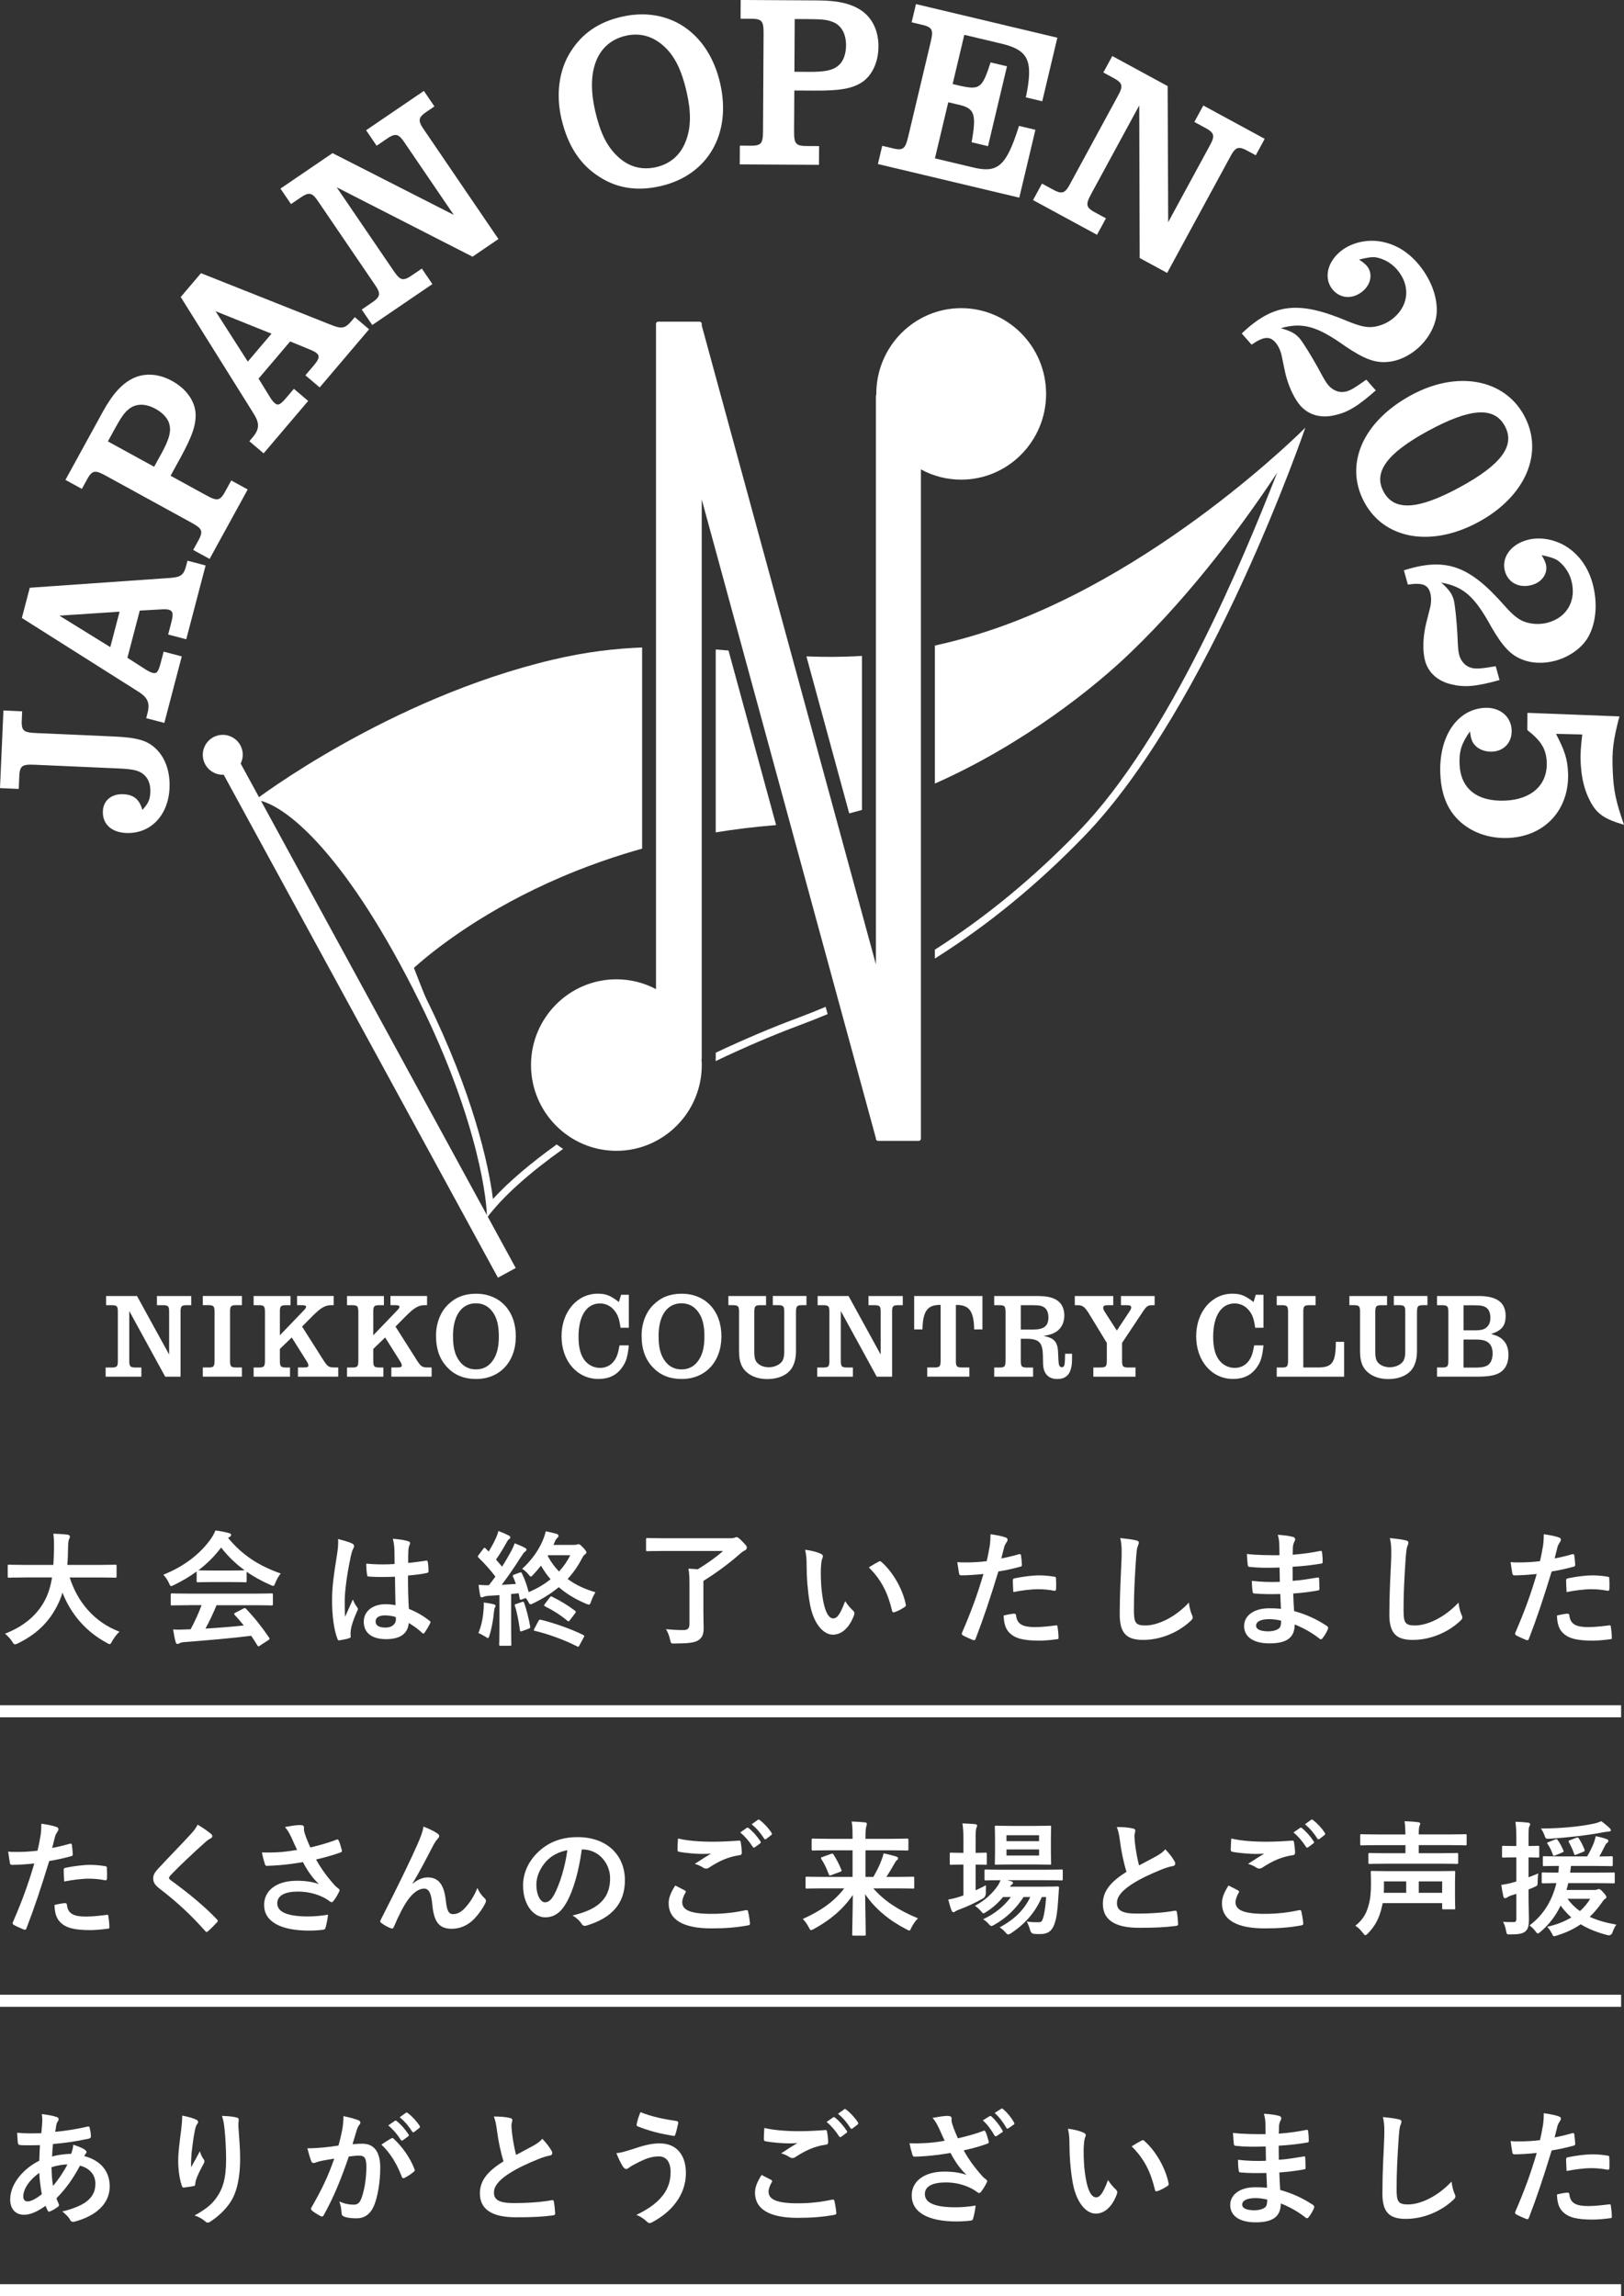 <?xml version="1.0" encoding="UTF-8"?>
<svg id="_レイヤー_2" data-name="レイヤー 2" xmlns="http://www.w3.org/2000/svg" viewBox="0 0 615.21 870.01">
  <rect x="0" y="0" width="615.21" height="870.01" fill="#333333" stroke="none"/>
  <defs>
    <style>
      .cls-1 {
        fill-rule: evenodd;
      }

      .cls-1, .cls-2 {
        fill: #fff;
      }

      .cls-3 {
        fill: none;
        stroke: #fff;
        stroke-miterlimit: 10;
        stroke-width: 4.57px;
      }
    </style>
  </defs>
  <g id="_レイヤー_1-2" data-name="レイヤー 1">
    <g>
      <g>
        <path class="cls-2" d="M184.41,461.47c-.09.12-.18.24-.27.36.05.15.09.22.13.22.06,0,.11-.2.14-.58h0Z"/>
        <g>
          <path class="cls-2" d="M275.98,246.47c-1.61-.14-3.23-.27-4.85-.39v69.29c7.29-1.2,14.93-2.13,22.88-2.76l-18.03-66.14Z"/>
          <path class="cls-2" d="M321.7,308.16c1.62-.4,3.23-.84,4.84-1.28v-58.37c-7.35.46-14.31.46-21.05.18l16.21,59.47Z"/>
          <path class="cls-2" d="M210.88,433.62c-9.69,6.96-18.02,13.97-24.14,20.65-1.6-12.88-7.56-40.07-25.21-75.78-.83-1.69-2.89-7.09-4.73-11.78.26-.24.51-.46.8-.72,3.41-3,8.88-7.48,16.38-12.61,2.14-1.46,4.45-2.98,6.92-4.53,9.89-6.2,22.41-12.93,37.52-18.94,5.66-2.25,11.69-4.4,18.08-6.39,2.2-.68,4.46-1.35,6.75-1.99v-76.21c-10.37.39-21.45,1.69-33.8,4.61-62.36,14.72-112.69,53.11-112.69,53.11,9.47.85,30.73,16.52,57.04,66.47,1.72,3.26,3.46,6.66,5.21,10.22,22.72,45.97,25.72,77.18,25.4,81.73,6.21-8.34,16.48-17.31,28.9-26.15-.83-.54-1.64-1.11-2.42-1.71Z"/>
          <path class="cls-2" d="M370.6,240.26c-5.74,1.77-11.2,3.17-16.44,4.33v52.29c33.53-14.86,60.69-36.61,74.29-49.81,24.15-23.2,43.93-50.66,55.36-67.96,0,0,0,0,0,0-12.79,32.65-40.63,100.15-75.1,135.75-17.17,17.74-35.26,32.64-54.56,44.95v3.36c20.33-12.79,39.06-28.24,56.58-46.35,47.65-49.22,83.76-154.78,83.76-154.78,0,0-57.11,57.69-123.9,78.22Z"/>
          <path class="cls-2" d="M312.78,381.47c-3.52,1.47-7.06,2.9-10.66,4.24-9.87,3.67-20.39,8.14-30.98,13.14v2.11c0,.23-.01.45-.04.68,0,.12,0,.25.01.38,11.13-5.31,22.06-9.97,31.99-13.66,3.53-1.31,6.99-2.71,10.43-4.14l-.75-2.74Z"/>
        </g>
        <path class="cls-1" d="M195.37,480.42l-104.2-191.13c.76-1.55,1.02-3.34.57-5.14-1.01-4.06-5.12-6.52-9.18-5.51-4.06,1.01-6.52,5.12-5.51,9.18.89,3.56,4.17,5.89,7.7,5.72l103.88,190.55,6.74-3.67Z"/>
        <g>
          <path class="cls-2" d="M0,298.58l1.3-29.39,7.09.32-.11,2.52c-.31,4.87.41,5.49,5.45,5.71l29.57,1.31c8.96.4,12.74,1.57,16.05,4.92,3.4,3.43,5.13,8.64,4.87,14.6-.46,10.41-7.22,17.43-16.46,17.03-5.6-.25-9.01-3.43-8.79-8.3.18-4.03,3.28-6.59,7.76-6.39,3.92.17,6.08,1.95,7.21,5.96,2.26-2.51,2.88-3.83,3.01-6.77.13-3.02-.88-5.51-2.87-6.94-1.81-1.34-3.94-1.77-9.44-2.02l-31.44-1.39c-5.04-.22-5.81.33-5.93,5.21l-.17,3.95-7.09-.31Z"/>
          <path class="cls-2" d="M55.38,272.12l.45-1.71c1.09-4.15.18-6.21-3.91-8.67l-43.64-27.6,3-11.46,51.83-3.62c5.48-.3,6.42-.92,7.49-4.99l.43-1.63,6.86,1.8-7.33,27.97-6.86-1.8,1.15-4.39c.92-3.5.72-4.59-1.09-5.06-.54-.14-1.89-.15-3.17-.05l-7.64.43-4.69,17.88,6.86,4.4c1.16.74,2.02,1.14,2.65,1.3,1.62.43,2.2-.29,3.11-3.79l1.11-4.23,6.87,1.8-6.61,25.2-6.87-1.8ZM22.51,233.26l19.27,11.92,3.52-13.42-22.79,1.5Z"/>
          <path class="cls-2" d="M93.83,185.46l-14.43,26.31-6.22-3.41,1.58-2.87c2.42-4.23,2.05-5.1-2.37-7.53l-32.18-17.65c-4.42-2.43-5.36-2.27-7.62,2.05l-1.58,2.87-6.22-3.41,14.15-25.8c3.8-6.93,7.45-10.87,11.85-12.87,4.36-1.92,9.46-1.52,14.37,1.17,5.24,2.87,8.53,7.36,8.92,12.08.27,4.37-1.14,8.68-5.7,17l-3.76,6.85,13.43,7.37c4.42,2.42,5.36,2.27,7.66-2.12l1.9-3.46,6.22,3.41ZM61.06,172c2.95-5.38,3.79-8.27,3.17-11.02-.46-2.27-2.43-4.5-5.3-6.07-3.93-2.16-7.69-2.11-10.41.33-1.58,1.34-2.68,2.94-5.31,7.73l-2.34,4.27,17.52,9.61,2.67-4.86Z"/>
          <path class="cls-2" d="M94.46,167.17l1.14-1.34c2.78-3.27,2.85-5.52.24-9.51l-27.38-43.79,7.67-9.03,48.28,19.19c5.07,2.11,6.19,1.95,8.91-1.25l1.09-1.28,5.41,4.6-18.72,22.03-5.41-4.6,2.94-3.46c2.34-2.75,2.64-3.82,1.21-5.03-.43-.36-1.64-.95-2.84-1.42l-7.08-2.92-11.97,14.09,4.27,6.94c.72,1.17,1.33,1.9,1.83,2.32,1.28,1.09,2.11.69,4.45-2.06l2.83-3.33,5.41,4.59-16.87,19.86-5.41-4.6ZM81.66,117.91l12.21,19.09,8.98-10.57-21.19-8.52Z"/>
          <path class="cls-2" d="M179.01,97.26l-51.46-26.3,21.34,31.34c2.84,4.17,3.74,4.45,7.79,1.59l3.12-2.13,4,5.87-22.78,15.52-3.99-5.87,3.19-2.18c4.15-2.71,4.29-3.71,1.38-7.83l-20.65-30.34c-2.77-4.22-3.74-4.46-7.79-1.59l-2.92,1.99-4-5.87,19.73-13.44,45.93,23.4-18.24-26.79c-2.77-4.21-3.74-4.45-7.79-1.59l-3.19,2.18-3.99-5.87,21.88-14.9,4,5.87-2.22,1.51c-4.15,2.71-4.29,3.71-1.38,7.83l27.85,40.91-9.79,6.67Z"/>
          <path class="cls-2" d="M272.78,31.43c4.47,19.19-4.57,34.9-22.41,39.05-8.76,2.04-16.43.94-23.23-3.42-7.37-4.61-12.08-11.86-14.47-22.14-2.13-9.19-.91-18.39,3.45-25.25,4.34-6.95,10.58-11.28,19.26-13.29,17.93-4.17,32.94,5.86,37.4,25.05ZM225.46,42.04c1.92,8.28,4.4,13.36,8.49,17.2,4.11,3.93,9.1,5.36,14.67,4.07,5.49-1.28,9.33-4.76,11.28-10.1,1.91-5.14,1.95-10.9.13-18.73-1.84-7.91-4.46-13.25-8.4-16.84-4.19-3.92-9.18-5.34-14.58-4.09-10.8,2.51-15.14,13.2-11.58,28.48Z"/>
          <path class="cls-2" d="M310.24,62.45l-30.01-.17.04-7.1,3.28.02c4.88.12,5.47-.62,5.5-5.67l.21-36.69c.03-5.04-.55-5.79-5.43-5.73l-3.28-.02.04-7.1,29.42.17c7.9.05,13.1,1.38,16.96,4.3,3.77,2.92,5.84,7.6,5.81,13.2-.04,5.98-2.42,11.01-6.38,13.6-3.71,2.31-8.17,3.13-17.67,3.07l-7.82-.04-.09,15.31c-.03,5.04.56,5.79,5.52,5.73l3.95.02-.04,7.1ZM306.49,27.23c6.14.03,9.08-.6,11.19-2.46,1.78-1.49,2.8-4.28,2.82-7.55.02-4.48-1.81-7.76-5.25-8.99-1.93-.76-3.86-.96-9.32-.99l-4.87-.03-.12,19.98,5.55.03Z"/>
          <path class="cls-2" d="M334.23,55.25l3.19.76c4.72,1.22,5.47.63,6.66-4.37l8.44-35.53c1.19-5,.79-5.86-3.98-6.9l-3.19-.76,1.64-6.9,53.56,12.74-5.72,24.08-6.21-1.48c2.96-14.27,1.01-18.09-10.23-20.58l-13.09-3.11-4.42,18.63,3.1.74c7.24,1.53,8.11.78,11.28-8.93l6.21,1.48-7.19,30.26-6.21-1.48c1.94-11.06,1.18-12.97-5.65-14.4l-3.19-.76-5.06,21.26,14.31,3.4c9.55,2.37,12.72-.43,17.55-15.7l6.21,1.48-6.11,25.71-53.56-12.74,1.64-6.91Z"/>
          <path class="cls-2" d="M431.74,97.74l-.17-57.79-18.09,33.32c-2.41,4.43-2.25,5.37,2.16,7.65l3.32,1.8-3.39,6.24-24.23-13.15,3.39-6.24,3.4,1.84c4.31,2.45,5.26,2.11,7.59-2.36l17.51-32.25c2.48-4.39,2.25-5.37-2.16-7.65l-3.1-1.68,3.39-6.24,20.97,11.39.21,51.55,15.46-28.47c2.48-4.39,2.25-5.37-2.15-7.65l-3.4-1.84,3.39-6.24,23.26,12.63-3.39,6.24-2.36-1.28c-4.31-2.45-5.26-2.11-7.59,2.36l-23.62,43.49-10.41-5.66Z"/>
          <path class="cls-2" d="M470.42,126.31c12.18-11.49,21.52-12.47,40.3-4.53,4.72,1.93,7.35,2.46,10.09,1.99,2.75-.47,5.29-1.68,7.39-3.53,5.67-4.99,6.04-12.43.9-18.26-2.12-2.41-5.13-4.03-7.98-4.49-1.58-.16-3.36.11-6.28.87,1.28.81,2.35,1.69,2.86,2.27,2.38,2.7,1.82,6.81-1.26,9.52-3.73,3.28-8.44,3.16-11.46-.27-3.46-3.94-2.47-9.99,2.4-14.27,3.57-3.14,8.77-4.74,14.03-4.32,5.83.57,11.1,3.3,15.46,8.26,4.94,5.61,7.74,12.72,7.39,18.86-.26,4.76-3.05,9.93-7.19,13.57-3.4,3-7.62,4.9-11.43,5.15-4.78.45-8.95-1.18-16.02-5.95-10.8-7.7-16.24-9.13-24.43-6.84,3.87,1.13,5.51,2.01,7.11,3.83,1.22,1.39,4.58,6.84,6.98,11.2,2.45,4.57,3.18,5.74,4.02,6.69,1.61,1.82,3.89,2.79,6.12,2.38,1.78-.27,3.49-1.26,8.17-4.6l3.59,4.08c-6.97,6.13-10.64,8.33-15.71,9.43-5.15,1.17-9.73-.11-12.88-3.68-1.92-2.19-3.93-6.11-5.13-10.24q-.49-1.38-1.91-8.54c-.36-1.88-1.29-3.91-2.38-5.15-2.18-2.48-4.46-2.29-9.04.84l-3.72-4.23Z"/>
          <path class="cls-2" d="M560.09,197.78c-17.84,9.68-35.6,6.6-43.2-7.4-7.79-14.35-.69-30.69,17.72-40.68,17.36-9.42,35.22-6.17,42.77,7.75,7.65,14.09.55,30.65-17.29,40.33ZM541.08,163.21c-15.65,8.49-20.96,15.69-16.93,23.12,4.03,7.43,13.05,6.85,28.8-1.7,15.75-8.55,21.16-15.79,17.12-23.22-4.03-7.43-13.05-6.85-28.99,1.8Z"/>
          <path class="cls-2" d="M531.83,216.07c15.97-5.01,24.81-1.81,38.23,13.54,3.4,3.8,5.53,5.43,8.21,6.2,2.68.77,5.49.8,8.19.06,7.28-2.01,10.85-8.54,8.78-16.03-.85-3.09-2.85-5.87-5.21-7.53-1.35-.84-3.06-1.37-6.03-1.97.81,1.29,1.38,2.55,1.58,3.29.96,3.47-1.33,6.92-5.29,8.01-4.79,1.32-8.97-.85-10.19-5.25-1.4-5.06,2.15-10.07,8.39-11.79,4.58-1.26,9.96-.43,14.51,2.25,4.99,3.06,8.54,7.82,10.3,14.19,1.99,7.21,1.41,14.83-1.59,20.2-2.32,4.17-7.08,7.6-12.39,9.06-4.37,1.21-9,1.07-12.53-.37-4.49-1.68-7.53-4.98-11.82-12.36-6.35-11.65-10.61-15.32-18.98-16.84,2.99,2.7,4.07,4.22,4.72,6.56.49,1.78,1.13,8.15,1.39,13.12.2,5.19.35,6.56.69,7.77.65,2.34,2.28,4.21,4.47,4.81,1.72.53,3.69.39,9.36-.57l1.45,5.24c-8.95,2.47-13.21,2.84-18.25,1.62-5.15-1.2-8.71-4.35-9.97-8.94-.78-2.81-.88-7.22-.14-11.45q.16-1.45,2.01-8.52c.5-1.85.55-4.08.11-5.68-.88-3.18-3.01-4.01-8.5-3.2l-1.5-5.43Z"/>
          <path class="cls-2" d="M589.46,278.06c3.31,6.37,4.32,9.53,4.55,14.58.62,13.98-8.64,24.22-22.55,24.84-7.44.34-14.36-2.17-19.11-6.92-4.19-4.19-6.38-9.73-6.72-17.3-.64-14.17,6.35-24.6,16.92-25.08,5.61-.25,9.87,3.25,10.1,8.4.21,4.66-2.88,8.01-7.41,8.21-2.7.12-5.34-.93-6.72-2.71-.91-1.03-1.41-2.56-1.63-4.99-3.25,4.52-4.19,7.68-3.97,12.53.41,9.22,6.68,14.19,17.36,13.71,10.03-.45,16.04-6.07,15.66-14.61-.22-4.95-2.09-7.98-7.35-12.12l.04-6.52,34.85,1.35c-2.4,9.15-2.88,12.97-2.53,20.83.34,7.47,1.15,11.23,4.25,20.23-7.33-2.1-10.34-4.2-12.71-8.77-2.24-4.08-3.43-8.99-3.69-14.81-.13-2.82-.03-5.44.6-10.63l-9.95-.23Z"/>
        </g>
        <g>
          <path class="cls-2" d="M62.58,521.6l-13.61-24.88v18.6c0,2.47.29,2.84,2.72,2.8h1.86v3.48h-13.53v-3.48h1.9c2.43.05,2.76-.32,2.72-2.8v-18.01c.04-2.47-.29-2.84-2.72-2.8h-1.73v-3.48h11.71l12.17,22.18v-15.9c.04-2.47-.29-2.84-2.72-2.8h-1.9v-3.48h12.99v3.48h-1.32c-2.43-.04-2.76.32-2.72,2.8v24.29h-5.82Z"/>
          <path class="cls-2" d="M76.83,518.11h1.73c2.43.05,2.72-.32,2.72-2.8v-18.01c0-2.47-.29-2.84-2.72-2.8h-1.73v-3.48h14.81v3.48h-1.77c-2.43-.04-2.76.32-2.72,2.8v18.01c-.04,2.47.29,2.84,2.72,2.8h1.77v3.48h-14.81v-3.48Z"/>
          <path class="cls-2" d="M106.03,515.32c-.04,2.47.29,2.84,2.72,2.8h1.11v3.48h-13.78v-3.48h1.61c2.39.05,2.68-.32,2.68-2.8v-18.01c0-2.47-.29-2.84-2.68-2.8h-1.61v-3.48h13.98v3.48h-1.32c-2.43-.04-2.76.32-2.72,2.8v8.61l9.28-9.67c.41-.41.66-.87.66-1.15,0-.41-.54-.6-1.61-.6h-1.81v-3.48h13.86v3.48h-.95c-2.31.04-3.88.96-6.97,4.03l-4.04,4.08,8.37,13.2c1.4,2.02,1.82,2.29,3.96,2.29h1.36v3.48h-15.26v-3.48h2.23c1.36,0,1.73-.18,1.73-.78,0-.37-.25-.96-.66-1.6l-5.65-8.98-4.5,4.35v4.21Z"/>
          <path class="cls-2" d="M141.41,515.32c-.04,2.47.29,2.84,2.72,2.8h1.11v3.48h-13.78v-3.48h1.61c2.39.05,2.68-.32,2.68-2.8v-18.01c0-2.47-.29-2.84-2.68-2.8h-1.61v-3.48h13.98v3.48h-1.32c-2.43-.04-2.76.32-2.72,2.8v8.61l9.28-9.67c.41-.41.66-.87.66-1.15,0-.41-.54-.6-1.61-.6h-1.81v-3.48h13.86v3.48h-.95c-2.31.04-3.88.96-6.97,4.03l-4.04,4.08,8.37,13.2c1.4,2.02,1.82,2.29,3.96,2.29h1.36v3.48h-15.26v-3.48h2.23c1.36,0,1.73-.18,1.73-.78,0-.37-.25-.96-.66-1.6l-5.65-8.98-4.5,4.35v4.21Z"/>
          <path class="cls-2" d="M195.41,506.29c0,9.67-6.06,16.18-15.06,16.18-4.41,0-7.96-1.37-10.72-4.22-3.01-3.02-4.45-7.01-4.45-12.19,0-4.63,1.61-8.89,4.45-11.68,2.85-2.84,6.31-4.22,10.68-4.22,9.03,0,15.1,6.46,15.1,16.13ZM171.61,506.11c0,4.17.62,6.87,2.14,9.16,1.53,2.34,3.75,3.57,6.56,3.57s4.99-1.24,6.52-3.57c1.49-2.25,2.14-4.99,2.14-8.93s-.66-6.83-2.14-8.98c-1.57-2.34-3.79-3.57-6.52-3.57-5.44,0-8.7,4.63-8.7,12.33Z"/>
          <path class="cls-2" d="M238.21,509.77c-.45,4.4-1.07,6.37-2.68,8.52-2.06,2.8-4.95,4.17-8.83,4.17-8.08,0-13.98-6.83-13.98-16.18s5.98-16.13,13.7-16.13c3.09,0,4.83.69,8.04,3.16l.83-2.75h2.93v12.51h-3.14c-.49-3.39-1.03-4.9-2.23-6.42-1.36-1.79-3.34-2.8-5.57-2.8-5.07,0-8.12,4.76-8.12,12.6,0,3.8.66,6.6,2.06,8.61,1.4,2.02,3.63,3.21,6.1,3.21,2.06,0,3.84-.83,5.07-2.34,1.2-1.47,1.73-2.89,2.31-6.19h3.51Z"/>
          <path class="cls-2" d="M273.29,506.29c0,9.67-6.06,16.18-15.06,16.18-4.41,0-7.96-1.37-10.72-4.22-3.01-3.02-4.46-7.01-4.46-12.19,0-4.63,1.61-8.89,4.46-11.68,2.85-2.84,6.31-4.22,10.68-4.22,9.03,0,15.1,6.46,15.1,16.13ZM249.49,506.11c0,4.17.62,6.87,2.14,9.16,1.53,2.34,3.75,3.57,6.56,3.57s4.99-1.24,6.52-3.57c1.49-2.25,2.14-4.99,2.14-8.93s-.66-6.83-2.14-8.98c-1.57-2.34-3.79-3.57-6.52-3.57-5.44,0-8.7,4.63-8.7,12.33Z"/>
          <path class="cls-2" d="M275.93,491.03h14.27v3.48h-1.78c-2.39-.04-2.68.32-2.68,2.8v14.62c0,2.57.33,3.67,1.28,4.58.99.96,2.52,1.51,4.21,1.51,1.77,0,3.42-.6,4.54-1.65.95-.92,1.32-2.11,1.32-4.45v-14.62c.04-2.47-.29-2.84-2.72-2.8h-1.61v-3.48h12.74v3.48h-1.24c-2.43-.04-2.72.32-2.72,2.8v14.62c0,3.25-.86,5.91-2.47,7.56-1.81,1.92-4.87,3.02-8.37,3.02-3.18,0-5.86-.87-7.84-2.61-2.02-1.74-2.89-4.13-2.89-7.97v-14.62c.04-2.47-.29-2.84-2.72-2.8h-1.32v-3.48Z"/>
          <path class="cls-2" d="M332.13,521.6l-13.61-24.88v18.6c0,2.47.29,2.84,2.72,2.8h1.86v3.48h-13.53v-3.48h1.9c2.43.05,2.76-.32,2.72-2.8v-18.01c.04-2.47-.29-2.84-2.72-2.8h-1.73v-3.48h11.71l12.17,22.18v-15.9c.04-2.47-.29-2.84-2.72-2.8h-1.9v-3.48h12.99v3.48h-1.32c-2.43-.04-2.76.32-2.72,2.8v24.29h-5.82Z"/>
          <path class="cls-2" d="M356.34,494.42c-4.95-.14-6.76,2.29-6.89,9.26h-3.14v-12.65h25.86v12.65h-3.13c-.13-6.97-1.9-9.35-6.93-9.26v20.89c-.04,2.47.29,2.84,2.72,2.8h2.39v3.48h-15.96v-3.48h2.35c2.43.05,2.72-.32,2.72-2.8v-20.89Z"/>
          <path class="cls-2" d="M391.35,521.6h-14.72v-3.48h1.61c2.39.05,2.68-.32,2.68-2.8v-17.96c0-2.52-.29-2.89-2.68-2.84h-1.61v-3.48h16.42c3.67,0,6.02.55,7.75,1.88,1.53,1.15,2.39,3.16,2.39,5.5,0,2.52-.95,4.54-2.68,5.87-1.28.96-2.47,1.38-5.2,1.88,4.13.73,5.44,2.34,5.53,6.55l.12,2.7c.13,2.02.41,2.57,1.28,2.57,1.03,0,1.19-.64,1.24-5.09h2.64c0,3.16-.04,3.99-.29,5.13-.62,3.02-2.35,4.45-5.32,4.45-3.3,0-5.24-2.02-5.36-5.59l-.08-3.57c-.17-4.81-1.53-6.09-6.43-6.09h-1.94v8.11c0,2.47.29,2.84,2.72,2.8h1.94v3.48ZM391.52,503.73c3.96,0,5.65-1.38,5.65-4.58,0-1.83-.62-3.25-1.73-3.9-.91-.55-1.9-.73-4-.73h-4.74v9.21h4.83Z"/>
          <path class="cls-2" d="M430.18,521.6h-16v-3.48h2.39c2.43,0,2.72-.32,2.72-2.8v-6.51l-6.81-11.18c-1.53-2.43-2.31-3.02-3.96-3.12h-1.36v-3.48h14.56v3.48h-2.02c-1.32,0-1.78.27-1.78,1.01,0,.37.21.92.54,1.42l4.62,7.19,4.91-7.42c.37-.55.54-1.01.54-1.33,0-.6-.45-.87-1.45-.87h-2.43v-3.48h12.75v3.48h-.95c-1.57.04-2.06.37-3.22,2.02l-8.17,12.28v6.51c0,2.47.29,2.84,2.72,2.8h2.39v3.48Z"/>
          <path class="cls-2" d="M478.63,509.77c-.45,4.4-1.07,6.37-2.68,8.52-2.06,2.8-4.95,4.17-8.83,4.17-8.08,0-13.98-6.83-13.98-16.18s5.98-16.13,13.7-16.13c3.09,0,4.83.69,8.04,3.16l.83-2.75h2.93v12.51h-3.14c-.49-3.39-1.03-4.9-2.23-6.42-1.36-1.79-3.34-2.8-5.57-2.8-5.07,0-8.12,4.76-8.12,12.6,0,3.8.66,6.6,2.06,8.61,1.4,2.02,3.63,3.21,6.1,3.21,2.06,0,3.84-.83,5.07-2.34,1.2-1.47,1.73-2.89,2.31-6.19h3.51Z"/>
          <path class="cls-2" d="M498.38,491.03v3.48h-1.94c-2.43-.04-2.76.32-2.72,2.8v20.8h5.11c5.86.09,7.18-1.7,7.22-9.71h3.14v13.2h-25.53v-3.48h1.61c2.39.05,2.68-.32,2.68-2.8v-18.01c0-2.47-.29-2.84-2.68-2.8h-1.61v-3.48h14.72Z"/>
          <path class="cls-2" d="M511.18,491.03h14.27v3.48h-1.78c-2.39-.04-2.68.32-2.68,2.8v14.62c0,2.57.33,3.67,1.28,4.58.99.96,2.52,1.51,4.21,1.51,1.77,0,3.42-.6,4.54-1.65.95-.92,1.32-2.11,1.32-4.45v-14.62c.04-2.47-.29-2.84-2.72-2.8h-1.61v-3.48h12.74v3.48h-1.24c-2.43-.04-2.72.32-2.72,2.8v14.62c0,3.25-.86,5.91-2.47,7.56-1.81,1.92-4.87,3.02-8.37,3.02-3.18,0-5.86-.87-7.84-2.61-2.02-1.74-2.89-4.13-2.89-7.97v-14.62c.04-2.47-.29-2.84-2.72-2.8h-1.32v-3.48Z"/>
          <path class="cls-2" d="M544.38,518.11h1.61c2.39.05,2.68-.32,2.68-2.8v-17.96c0-2.52-.29-2.84-2.68-2.84h-1.61v-3.48h15.8c6.85,0,10.19,2.47,10.19,7.52,0,3.76-1.44,5.54-5.53,6.87,2.35.64,3.34,1.15,4.41,2.15,1.45,1.33,2.19,3.3,2.19,5.77,0,2.61-.82,4.72-2.35,6.05-1.9,1.61-4.46,2.2-9.7,2.2h-15.01v-3.48ZM558.37,504.04c2.89,0,4.08-.32,5.07-1.42.78-.78,1.15-1.92,1.15-3.35,0-1.6-.45-2.89-1.28-3.62-.91-.78-2.14-1.1-4.5-1.1h-4.37v9.48h3.92ZM558.98,518.16c2.56,0,4.08-.37,5.03-1.24.91-.83,1.44-2.38,1.44-4.13s-.54-3.16-1.49-3.99c-1.11-.96-2.43-1.28-5.36-1.28h-4.17v10.63h4.54Z"/>
        </g>
        <path class="cls-2" d="M364.13,116.75c-17.74,0-32.17,14.57-32.17,32.49,0,.13,0,.26,0,.39-.08.13-.14.27-.14.44v215.32l-65.98-242.07v-.62c0-.46-.37-.83-.83-.83h-15.67c-.46,0-.83.37-.83.83v252.06c-4.49-2.37-9.59-3.72-15.01-3.72-17.83,0-32.34,14.57-32.34,32.49s14.51,32.49,32.34,32.49,32.35-14.57,32.35-32.49c0-.75-.04-1.5-.09-2.24.04-.1.07-.21.07-.33v-211.74l65.98,242.04v.17c0,.46.37.83.83.83h15.39c.46,0,.83-.37.83-.83v-253.59c4.54,2.48,9.74,3.89,15.26,3.89,17.74,0,32.17-14.57,32.17-32.49s-14.43-32.49-32.17-32.49Z"/>
      </g>
      <g>
        <path class="cls-2" d="M9.42,597.67c-4.24,0-5.7.09-5.98.09-.47,0-.52-.05-.52-.56v-3.86c0-.47.05-.52.52-.52.28,0,1.74.09,5.98.09h10.79c.14-1.93.19-4.05.24-6.36.05-2.26-.05-3.96-.24-5.47,1.46.05,3.86.14,5.42.38.47.09.85.33.85.66,0,.38-.09.61-.28.99-.24.42-.38,1.22-.42,3.3-.05,2.31-.09,4.48-.28,6.5h12.16c4.24,0,5.7-.09,5.98-.09.47,0,.52.05.52.52v3.86c0,.52-.05.56-.52.56-.28,0-1.74-.09-5.98-.09h-11.26c2.92,9.24,9.28,16.92,18.85,20.54-.99.94-2.03,2.26-2.73,3.53-.42.8-.61,1.18-.99,1.18-.24,0-.57-.19-1.08-.47-7.49-4.01-13.48-10.51-16.78-19.04-.47,1.6-1.08,3.11-1.79,4.52-3.25,6.69-8.15,11.31-15.08,14.7-.57.24-.9.38-1.13.38-.38,0-.57-.28-1.08-1.08-.75-1.13-1.65-2.07-2.69-2.97,7.59-2.92,12.49-7.49,15.27-12.96,1.18-2.36,2.03-5.09,2.54-8.34h-10.27Z"/>
        <path class="cls-2" d="M74.49,595.41c-2.64,1.93-5.51,3.63-8.53,5.09-.57.28-.9.42-1.13.42-.33,0-.47-.33-.85-1.18-.56-1.18-1.22-2.21-2.12-3.11,8.2-3.25,14.32-8.25,18.09-13.71.8-1.18,1.23-1.98,1.65-3.06,1.84.24,3.58.56,5.09.99.57.14.85.33.85.66,0,.28-.09.57-.47.75-.28.14-.47.28-.66.42,5.32,6.5,11.69,10.6,19.93,13.48-.9,1.13-1.51,2.26-2.03,3.53-.33.85-.47,1.18-.8,1.18-.24,0-.57-.14-1.08-.38-3.2-1.41-6.27-3.06-9-5v3.49c0,.47-.05.52-.52.52-.28,0-1.55-.09-5.32-.09h-7.26c-3.77,0-5.04.09-5.32.09-.47,0-.52-.05-.52-.52v-3.58ZM71.47,608.18c-4.43,0-5.94.09-6.22.09-.52,0-.57-.05-.57-.52v-3.53c0-.47.05-.52.57-.52.28,0,1.79.09,6.22.09h25.12c4.43,0,5.94-.09,6.22-.09.52,0,.57.05.57.52v3.53c0,.47-.05.52-.57.52-.28,0-1.79-.09-6.22-.09h-14.56c-1.18,2.92-2.59,5.89-4.19,8.86,4.9-.28,10.04-.71,14.51-1.18-1.08-1.32-2.17-2.64-3.44-4-.33-.38-.28-.57.28-.85l3.02-1.56c.52-.28.66-.24.99.09,3.2,3.35,5.89,6.74,8.76,10.93.24.38.24.57-.24.9l-3.25,2.12c-.28.19-.42.28-.57.28s-.24-.09-.38-.33c-.8-1.32-1.6-2.54-2.36-3.68-7.82.99-17.43,1.79-25.44,2.4-.75.05-1.37.24-1.7.42-.24.19-.47.28-.8.28s-.57-.24-.66-.66c-.42-1.55-.71-3.2-.99-4.85,1.74.14,3.3.09,5.14,0,.47,0,.99-.05,1.51-.05,1.7-3.2,3.06-6.22,4.15-9.14h-4.9ZM87.59,595.04c3.16,0,4.57-.05,5.09-.09-3.39-2.45-6.36-5.33-8.91-8.62-2.5,3.3-5.37,6.17-8.62,8.62.42.05,1.74.09,5.18.09h7.26Z"/>
        <path class="cls-2" d="M133.42,584.81c.52.28.71.57.71.94,0,.33-.14.66-.33,1.04-.33.57-.52,1.23-.85,2.59-1.55,7.12-2.36,13.71-2.36,17.15,0,1.88,0,4.05.14,6.03.94-2.17,1.93-4.19,2.92-6.55.66,1.51,1.04,2.17,1.65,2.97.19.24.28.42.28.66s-.09.47-.28.75c-1.65,3.72-2.21,5.79-2.4,7.16-.19,1.32-.09,2.03-.05,2.5.05.33-.14.47-.56.61-.9.33-2.26.61-3.53.8-.52.14-.71.09-.94-.57-1.32-3.34-2.03-8.95-2.03-14.37,0-4.52.38-8.29,1.93-17.86.24-1.65.52-3.67.33-5.56,1.88.47,4.43,1.22,5.37,1.7ZM149.63,597.39c-3.21.09-6.5.19-9.71-.05-.61,0-.8-.14-.85-.61-.19-1.13-.33-2.83-.33-4.29,3.53.33,7.21.38,10.74.14,0-1.7-.05-3.2-.05-4.95-.05-1.7-.19-2.92-.61-4.62,2.73.24,4.15.42,5.7.9.52.14.85.38.85.8,0,.24-.09.38-.28.8-.19.42-.33,1.04-.38,1.65-.09,1.6-.09,2.83-.09,5,2.21-.19,4.67-.52,6.69-.85.56-.14.66.05.75.57.19.85.28,2.36.28,3.35,0,.42-.19.66-.52.71-1.7.42-4.81.8-7.26.99,0,5.28.09,8.58.33,12.63,2.78,1.13,5.18,2.45,7.82,4.52.42.28.47.42.24.94-.61,1.22-1.37,2.54-2.17,3.63-.14.19-.28.28-.42.28s-.28-.09-.42-.24c-1.46-1.37-3.02-2.54-5.09-3.77-.38,3.96-3.06,6.12-8.62,6.12s-8.43-2.54-8.43-6.6,3.49-6.64,8.25-6.64c1.23,0,2.64.14,3.77.38-.09-3.63-.14-7.07-.19-10.79ZM145.82,612.04c-2.21,0-3.53.8-3.53,2.26s1.04,2.36,3.82,2.36c2.36,0,3.86-1.37,3.86-3.06,0-.33,0-.56-.05-.94-1.51-.47-2.78-.61-4.1-.61Z"/>
        <path class="cls-2" d="M217.33,585.33c.71,0,1.08-.09,1.27-.14.24-.09.33-.14.57-.14.38,0,.75.28,1.7,1.27.9.94,1.27,1.51,1.27,1.79,0,.38-.24.66-.61.9s-.61.57-1.08,1.46c-1.51,2.92-3.3,5.47-5.42,7.77,3.06,2.26,6.64,3.91,10.55,5.04-.66,1.04-1.18,2.12-1.6,3.35-.33.94-.47,1.32-.94,1.32-.24,0-.57-.14-1.04-.33-4-1.7-7.4-3.72-10.32-6.27-2.73,2.26-5.94,4.29-9.66,6.12-.52.24-.8.38-1.04.38-.33,0-.52-.33-.94-1.13-.28-.47-.57-.9-.85-1.27l-1.46.52c-.66.24-.75.24-.85-.33l-.42-1.98-2.83.28v12.91c0,4.33.09,5.94.09,6.22,0,.42-.05.47-.52.47h-3.58c-.47,0-.52-.05-.52-.47,0-.33.09-1.88.09-6.22v-12.49l-4.24.28c-.8.05-1.41.19-1.79.38-.28.14-.42.19-.71.19s-.47-.28-.57-.75c-.24-1.22-.42-2.5-.57-4,1.41.09,2.5.19,3.91.14.85-1.08,1.65-2.17,2.45-3.25-1.84-2.5-4.24-5.09-6.41-7.21-.19-.19-.24-.33-.24-.42,0-.19.14-.33.33-.61l1.74-2.31c.38-.47.52-.52.85-.14.38.42.8.8,1.18,1.18.99-1.6,2.03-3.49,2.83-5.28.42-.94.61-1.51.85-2.5,1.41.52,2.78,1.13,3.91,1.7.42.24.61.47.61.75s-.19.47-.42.61c-.38.24-.57.52-.9,1.13-1.41,2.5-2.54,4.43-4.1,6.64.8.9,1.56,1.79,2.31,2.69,1.22-1.93,2.36-3.91,3.44-5.89.52-.99.94-1.88,1.32-2.97,1.27.52,2.78,1.08,3.91,1.74.42.24.56.38.56.66,0,.33-.14.52-.52.75-.47.33-.75.75-1.46,1.84-2.5,3.96-5.14,7.77-7.4,10.74,1.74-.09,3.53-.19,5.37-.33-.33-.94-.66-1.84-1.08-2.73-.19-.42-.14-.61.42-.8l2.17-.8q.52-.19.75.28c1.18,2.4,1.93,4.66,2.59,7.16,3.11-1.32,5.94-2.97,8.29-4.9-1.37-1.56-2.54-3.25-3.63-5.14-.9,1.13-1.84,2.26-2.88,3.35-.47.52-.75.8-.99.8s-.42-.28-.8-.75c-.8-.99-1.7-1.7-2.45-2.21,4.05-3.67,6.64-7.77,8.1-11.5.28-.75.66-1.84.8-2.69,1.51.24,3.25.71,4.24.99.42.19.61.38.61.66,0,.33-.09.52-.33.71-.33.33-.61.57-.99,1.41-.19.47-.38.94-.61,1.37h7.63ZM183.17,610.16c.09-1.04.14-1.88.09-3.02,1.7.24,2.69.42,3.68.66.57.14.8.38.8.57,0,.28-.05.47-.24.66-.19.24-.28.94-.38,1.74-.24,2.64-.8,6.03-1.65,8.72-.24.75-.38,1.13-.66,1.13-.19,0-.52-.24-1.04-.57-.61-.38-1.93-1.13-2.54-1.32,1.04-2.5,1.7-5.37,1.93-8.58ZM197.68,606.96c.57-.19.75-.09.9.38.85,2.45,1.74,5.84,2.26,8.86.09.52.05.66-.61.9l-2.45.9c-.71.24-.75.05-.85-.52-.38-2.87-1.04-6.55-1.88-9.05-.14-.47-.09-.52.47-.71l2.17-.75ZM203.95,614.21c.33-.57.42-.61.94-.52,4.81,1.18,11.4,3.44,16.02,5.75.47.24.57.28.24.89l-1.6,2.97c-.38.66-.42.75-.94.47-4.81-2.45-10.88-4.66-16.02-5.89-.47-.09-.47-.24-.14-.85l1.51-2.83ZM208.19,605.35c.38-.52.47-.61.9-.42,3.34,1.65,6.12,3.35,8.72,5.33.24.19.33.28.33.42s-.09.28-.28.57l-1.93,2.54c-.47.61-.61.61-.99.28-2.54-2.12-5.51-4-8.48-5.47-.24-.14-.33-.24-.33-.33,0-.14.09-.33.28-.57l1.79-2.36ZM207.63,589.24l-.14.28c1.18,2.26,2.64,4.19,4.29,5.89,1.74-1.88,3.16-3.96,4.24-6.17h-8.39Z"/>
        <path class="cls-2" d="M266.47,611.24c0,2.92.09,4.48.09,5.61,0,2.45-.56,3.49-1.74,4.43-1.51,1.18-4.33,1.37-9.14,1.41-1.46.05-1.51.05-1.84-1.46-.33-1.46-.8-2.78-1.55-3.96,2.73.24,4.19.33,6.69.33,1.51,0,2.21-.61,2.21-2.4v-14.42c0-2.5-.05-4.52-.38-6.46l3.53.24c3.44-2.12,7.02-4.62,9.57-6.93h-22.48c-4.38,0-5.89.09-6.17.09-.47,0-.52-.05-.52-.57v-3.91c0-.47.05-.52.52-.52.28,0,1.79.09,6.17.09h25.12c.94,0,1.51-.09,1.84-.24.19-.09.42-.19.66-.19.28,0,.9.28,2.21,1.7,1.37,1.37,1.65,1.74,1.65,2.21,0,.61-.24.85-.66,1.08-.71.38-1.41.8-2.17,1.55-3.96,3.49-8.91,7.16-13.62,10.04v12.25Z"/>
        <path class="cls-2" d="M310.99,588.72c.42.19.75.52.75.85,0,.28-.14.75-.38,1.32-.19.57-.42,2.59-.42,4.62,0,3.02.09,6.41.85,10.74.66,3.72,1.88,6.93,3.86,6.93,1.51,0,2.69-1.65,4.52-6.55,1.04,1.65,2.07,2.73,3.02,3.63.57.52.57,1.08.33,1.74-1.79,4.81-4.71,7.35-8.01,7.35-3.67,0-7.54-4.33-8.81-12.3-.75-4.48-1.13-9.38-1.13-13.71,0-2.59-.09-4-.57-6.17,2.26.28,4.57.85,5.98,1.55ZM332.85,591.69c.19-.09.38-.19.52-.19.19,0,.33.09.52.28,4.29,3.72,8.06,10.22,9.24,16.11.14.61-.14.8-.52,1.04-1.23.8-2.4,1.46-3.68,1.88-.57.19-.9.05-.99-.52-1.6-6.74-4-11.64-8.81-16.44,1.79-1.13,2.97-1.79,3.72-2.17Z"/>
        <path class="cls-2" d="M386.04,588.86c.52-.14.71.09.75.47.14,1.04.28,2.4.33,3.39.05.61-.09.75-.71.89-2.92.8-5.32,1.32-8.2,1.79-3.2,10.46-5.61,17.67-8.62,25.49-.24.66-.52.61-1.04.47-.47-.19-2.78-1.18-3.77-1.74-.38-.24-.52-.61-.38-.94,3.58-8.25,5.84-14.47,8.15-22.33-2.73.28-6.03.52-8.25.52-.71,0-.9-.14-.99-.75-.19-.99-.42-2.59-.66-4.29.99.14,1.55.14,3.49.14,2.36,0,4.9-.14,7.63-.47.47-1.88.85-3.96,1.18-5.89.19-1.41.28-2.83.28-4.33,2.5.38,4.43.71,5.94,1.32.38.14.52.47.52.75,0,.19,0,.42-.24.75-.38.66-.75,1.13-.99,1.88-.47,1.7-.8,3.3-1.13,4.48,1.84-.33,4.38-.94,6.69-1.6ZM384.2,611.39c.47,0,.66.19.71.66.38,3.44,2.69,4.43,7.21,4.43,2.64,0,6.03-.42,7.92-.66.38-.05.52.05.57.42.19,1.23.38,2.83.38,4.1.05.57,0,.71-.75.75-1.6.24-4.67.52-6.41.52-6.17,0-9.38-.85-11.5-3.06-1.51-1.51-2.03-3.72-2.12-6.46,1.46-.38,3.39-.71,4-.71ZM383.68,598.9c0-.66.14-.8.85-.94,2.97-.61,6.46-1.08,9.19-1.08,1.84,0,3.86.19,5.51.47.66.09.8.14.8.71.09,1.18.09,2.5.05,3.77,0,.8-.24.99-.9.85-1.65-.33-3.82-.56-5.84-.56-2.83,0-6.41.47-9.47,1.08-.09-1.65-.19-3.34-.19-4.29Z"/>
        <path class="cls-2" d="M430.27,583.58c.8.19,1.13.42,1.13.9,0,.52-.28,1.08-.47,1.55-.24.66-.42,2.12-.66,5.75-.47,7.26-.71,12.06-.71,18.24,0,4.76.57,5.84,4.33,5.84,4.19,0,10.74-2.54,16.49-8.67.19,1.79.61,3.35,1.08,4.48.24.52.38.85.38,1.13,0,.42-.19.8-.94,1.46-5.09,4.67-11.73,7.07-17.86,7.07s-8.86-2.4-8.86-9.61c0-7.92.42-14.7.66-20.36.09-2.78.24-5.79-.47-8.62,2.17.24,4.43.47,5.89.85Z"/>
        <path class="cls-2" d="M484.97,603.94c-3.25.09-6.46.09-9.71-.19-.52,0-.71-.19-.75-.8-.19-1.04-.28-2.92-.28-4,3.49.42,7.07.52,10.6.38-.05-1.79-.05-3.63-.09-5.42-4.52.14-7.92.14-11.26-.24-.52,0-.75-.19-.8-.66-.14-1.18-.24-2.31-.33-4.24,4.1.47,8.2.47,12.35.47,0-1.74-.05-2.97-.09-4.57-.09-1.08-.19-1.93-.57-3.16,2.5.14,4.52.42,5.94.85.57.19.85.85.52,1.41-.33.66-.66,1.46-.71,2.26-.05.94-.05,1.6-.09,3.02,4.38-.33,7.54-.85,10.32-1.41.57-.14.75,0,.8.57.19,1.32.24,2.59.24,3.44,0,.61-.14.71-.52.75-3.35.57-6.36.94-10.88,1.22,0,1.88.05,3.63.05,5.33,3.58-.24,5.84-.71,9.24-1.23.56-.14.71-.05.75.38.05.9.14,2.45.14,3.86,0,.47-.19.61-.71.66-3.11.52-5.28.85-9.23,1.13.09,2.17.19,4.48.33,6.64,4.52,1.27,8.39,2.97,12.49,5.7.47.42.47.57.33,1.13-.33.89-1.32,2.64-2.07,3.49-.19.28-.38.38-.61.38-.14,0-.33-.05-.52-.24-2.87-2.26-5.79-3.91-9.38-5.37-.05,5.09-3.11,7.16-9.56,7.16s-9.61-2.69-9.61-6.6,3.72-6.69,9.42-6.69c1.18,0,2.31,0,4.52.19-.09-2.07-.19-4-.24-5.61ZM480.92,613.46c-3.44,0-5.09.99-5.09,2.5,0,1.23,1.41,2.12,4.67,2.12,1.88,0,3.63-.57,4.29-1.41.38-.52.52-1.32.52-2.64-1.37-.33-3.06-.57-4.38-.57Z"/>
        <path class="cls-2" d="M532.41,583.58c.8.19,1.13.42,1.13.9,0,.52-.28,1.08-.47,1.55-.24.66-.42,2.12-.66,5.75-.47,7.26-.71,12.06-.71,18.24,0,4.76.57,5.84,4.33,5.84,4.19,0,10.74-2.54,16.49-8.67.19,1.79.61,3.35,1.08,4.48.24.52.38.85.38,1.13,0,.42-.19.8-.94,1.46-5.09,4.67-11.73,7.07-17.86,7.07s-8.86-2.4-8.86-9.61c0-7.92.42-14.7.66-20.36.09-2.78.24-5.79-.47-8.62,2.17.24,4.43.47,5.89.85Z"/>
        <path class="cls-2" d="M595.64,588.86c.52-.14.71.09.75.47.14,1.04.28,2.4.33,3.39.05.61-.09.75-.71.89-2.92.8-5.32,1.32-8.2,1.79-3.2,10.46-5.61,17.67-8.62,25.49-.24.66-.52.61-1.04.47-.47-.19-2.78-1.18-3.77-1.74-.38-.24-.52-.61-.38-.94,3.58-8.25,5.84-14.47,8.15-22.33-2.73.28-6.03.52-8.25.52-.71,0-.9-.14-.99-.75-.19-.99-.42-2.59-.66-4.29.99.14,1.55.14,3.49.14,2.36,0,4.9-.14,7.63-.47.47-1.88.85-3.96,1.18-5.89.19-1.41.28-2.83.28-4.33,2.5.38,4.43.71,5.94,1.32.38.14.52.47.52.75,0,.19,0,.42-.24.75-.38.66-.75,1.13-.99,1.88-.47,1.7-.8,3.3-1.13,4.48,1.84-.33,4.38-.94,6.69-1.6ZM593.8,611.39c.47,0,.66.19.71.66.38,3.44,2.69,4.43,7.21,4.43,2.64,0,6.03-.42,7.92-.66.38-.05.52.05.57.42.19,1.23.38,2.83.38,4.1.05.57,0,.71-.75.75-1.6.24-4.67.52-6.41.52-6.17,0-9.38-.85-11.5-3.06-1.51-1.51-2.03-3.72-2.12-6.46,1.46-.38,3.39-.71,4-.71ZM593.28,598.9c0-.66.14-.8.85-.94,2.97-.61,6.46-1.08,9.19-1.08,1.84,0,3.86.19,5.51.47.66.09.8.14.8.71.09,1.18.09,2.5.05,3.77,0,.8-.24.99-.9.85-1.65-.33-3.82-.56-5.84-.56-2.83,0-6.41.47-9.47,1.08-.09-1.65-.19-3.34-.19-4.29Z"/>
        <path class="cls-2" d="M26.48,698.54c.52-.14.71.09.75.47.14,1.04.28,2.4.33,3.39.05.61-.09.75-.71.9-2.92.8-5.32,1.32-8.2,1.79-3.2,10.46-5.61,17.67-8.62,25.49-.24.66-.52.61-1.04.47-.47-.19-2.78-1.18-3.77-1.74-.38-.24-.52-.61-.38-.94,3.58-8.25,5.84-14.46,8.15-22.33-2.73.28-6.03.52-8.25.52-.71,0-.9-.14-.99-.75-.19-.99-.42-2.59-.66-4.29.99.14,1.56.14,3.49.14,2.36,0,4.9-.14,7.63-.47.47-1.88.85-3.96,1.18-5.89.19-1.41.28-2.83.28-4.33,2.5.38,4.43.71,5.94,1.32.38.14.52.47.52.75,0,.19,0,.42-.24.75-.38.66-.75,1.13-.99,1.88-.47,1.7-.8,3.3-1.13,4.48,1.84-.33,4.38-.94,6.69-1.6ZM24.64,721.06c.47,0,.66.19.71.66.38,3.44,2.69,4.43,7.21,4.43,2.64,0,6.03-.42,7.92-.66.38-.05.52.05.56.42.19,1.22.38,2.83.38,4.1.05.57,0,.71-.75.75-1.6.24-4.66.52-6.41.52-6.17,0-9.38-.85-11.5-3.06-1.51-1.51-2.03-3.72-2.12-6.46,1.46-.38,3.39-.71,4.01-.71ZM24.13,708.58c0-.66.14-.8.85-.94,2.97-.61,6.46-1.08,9.19-1.08,1.84,0,3.86.19,5.51.47.66.09.8.14.8.71.09,1.18.09,2.5.05,3.77,0,.8-.24.99-.9.85-1.65-.33-3.82-.57-5.84-.57-2.83,0-6.41.47-9.47,1.08-.09-1.65-.19-3.35-.19-4.29Z"/>
        <path class="cls-2" d="M80.04,694.91c.24.19.38.57.38.75,0,.42-.24.71-.66.9-.57.28-1.27.71-2.26,1.65-4.05,3.63-9.24,8.48-12.86,12.25-.42.52-.61.8-.61,1.04,0,.28.19.52.61.85,6.12,4.43,12.49,9.56,17.53,14.84.19.24.33.42.33.61s-.09.33-.33.56c-1.08,1.18-2.45,2.54-3.25,3.25-.28.24-.47.38-.66.38s-.33-.14-.57-.42c-5.47-6.13-10.74-11.03-17.15-15.93-1.79-1.37-2.5-2.4-2.5-3.96s.85-2.59,2.31-4.15c4-4.33,7.92-8.25,11.97-12.67,1.27-1.37,1.98-2.36,2.54-3.53,2.07,1.22,3.86,2.45,5.18,3.58Z"/>
        <path class="cls-2" d="M110.31,696.04c-.66-1.37-1.13-2.36-2.36-3.82,2.31-.42,4.33-.75,5.61-.75s1.6.33,1.6.99c0,.42-.05.9.05,1.32.14.57.33,1.23.75,2.36.57,1.41.99,2.54,1.6,3.82,4.29-.99,7.4-1.98,9.85-2.92.47-.24.61-.19.9.33.47.9.89,2.54,1.18,3.63.14.47-.05.71-.38.8-2.26.85-5,1.7-9.38,2.73,1.93,3.49,4.29,6.69,7.21,9.94.38.38.8.71,1.23,1.04.28.24.47.38.47.61,0,.33-.14.56-.28.8-.33.8-1.27,2.31-1.84,3.06-.38.52-.61.71-.94.71-.24,0-.38-.09-.75-.38-.61-.42-1.04-.75-1.93-1.23-3.06-1.6-6.5-2.4-9.99-2.4-4.9,0-7.87,1.46-7.87,4.43,0,3.53,4.29,4.99,11.69,4.99,2.31,0,5.09-.24,7.54-.66-.19,1.88-.66,4-.99,5.04-.14.47-.33.57-.9.66-.85.14-3.25.33-5.23.33-11.12,0-17.1-3.53-17.1-9.75,0-5.37,4.62-9.14,12.39-9.14,3.82,0,6.46.57,8.39,1.27-2.31-2.17-4.19-4.76-6.08-8.34-2.97.52-5.7.9-9.09,1.18-1.27.09-3.44.24-4.62.24-.42,0-.61-.28-.75-.85-.47-1.46-.71-2.45-1.08-4.24,2.4.09,4.33.05,5.89-.05,1.98-.09,4.33-.38,7.45-.9-.8-1.7-1.46-3.06-2.21-4.85Z"/>
        <path class="cls-2" d="M156.28,713.71c1.88-1.56,3.91-2.4,5.75-2.4,5.09,0,6.36,4.38,6.88,8.91.38,3.44.94,5,2.73,5,1.7,0,3.11-.85,4.43-2.26,1.65-1.74,3.58-4.48,4.76-7.68.94,2.12,1.88,3.06,2.73,3.91.38.33.52.66.52.99,0,.28-.05.52-.19.8-.94,1.98-2.5,4.15-4.05,5.84-2.36,2.54-5.42,3.96-8.67,3.96-4.76,0-6.79-2.5-7.4-9.14-.42-4.71-1.46-6.08-3.11-6.08-2.03,0-4.05,1.51-5.94,4.01-1.7,2.26-3.68,6.12-5.51,10.46-.28.66-.52.75-1.13.57-1.27-.52-2.54-1.18-3.63-2.03-.28-.19-.42-.42-.42-.61s.09-.42.24-.66c6.88-13.48,11.21-22.48,13.81-28.37,1.37-3.11,1.98-4.76,2.36-6.88,2.21.89,4,1.74,5.28,2.64.42.28.66.61.66.99,0,.28-.19.61-.52.94-.57.61-1.04,1.32-1.46,2.03-3.02,5.8-5.56,10.74-8.15,14.98l.05.09Z"/>
        <path class="cls-2" d="M220.39,700.71c-1.08,8.01-3.06,15.36-5.89,20.31-2.03,3.53-4.48,5.42-8.01,5.42-4.15,0-8.34-4.43-8.34-12.11,0-4.52,1.93-8.86,5.32-12.25,3.96-3.96,8.95-6.03,15.31-6.03,11.31,0,17.95,6.97,17.95,16.35,0,8.76-4.95,14.28-14.51,17.15-.99.28-1.41.09-2.03-.85-.52-.8-1.51-1.88-3.3-2.97,7.96-1.88,14.23-5.18,14.23-14.09,0-5.61-4.24-10.93-10.55-10.93h-.19ZM206.86,705.28c-2.26,2.54-3.67,5.7-3.67,8.72,0,4.33,1.74,6.74,3.2,6.74,1.22,0,2.26-.61,3.53-2.87,2.07-3.82,4.19-10.6,5-16.87-3.3.66-5.94,1.98-8.06,4.29Z"/>
        <path class="cls-2" d="M259.43,716.26c.42.24.47.47.24.85-.71,1.08-1.23,2.64-1.23,3.58,0,2.97,3.06,4.43,11.17,4.43,4.57,0,8.91-.52,12.77-1.37.66-.14.9,0,.99.42.24.9.66,3.44.75,4.62.05.42-.24.61-.8.71-4.38.8-8.72,1.13-13.81,1.13-10.88,0-16.21-3.39-16.21-9.52,0-1.93.71-3.96,2.5-6.74,1.23.61,2.4,1.23,3.63,1.88ZM270.08,697.79c3.44,0,6.79-.19,9.8-.42.47-.05.66.14.71.52.19,1.08.38,2.4.42,4,0,.66-.24.94-.8.99-4.48.66-7.73,2.21-11.54,4.67-.38.28-.8.42-1.18.42-.33,0-.66-.09-.99-.28-.94-.61-1.93-1.13-3.3-1.51,2.45-1.6,4.52-2.92,6.17-3.91-1.04.14-2.5.14-3.44.14-1.93,0-5.98-.28-8.67-.8-.42-.09-.61-.28-.61-.85,0-1.13.09-2.5.19-4.19,3.58.85,8.1,1.22,13.24,1.22ZM282.9,692.55c.24-.19.42-.14.71.09,1.46,1.13,3.16,3.02,4.48,5.04.19.28.19.52-.14.75l-1.98,1.46c-.33.24-.57.19-.8-.14-1.41-2.17-2.92-3.96-4.76-5.47l2.5-1.74ZM287.09,689.49c.28-.19.42-.14.71.09,1.74,1.32,3.44,3.2,4.48,4.85.19.28.24.57-.14.85l-1.88,1.46c-.38.28-.61.14-.8-.14-1.27-2.03-2.78-3.82-4.71-5.42l2.36-1.7Z"/>
        <path class="cls-2" d="M311.66,715.46c-4.24,0-5.7.09-5.98.09-.47,0-.52-.05-.52-.56v-3.44c0-.47.05-.52.52-.52.28,0,1.74.09,5.98.09h11.31v-10.08h-8.67c-4.52,0-6.03.09-6.31.09-.47,0-.52-.05-.52-.52v-3.49c0-.47.05-.52.52-.52.28,0,1.79.09,6.31.09h8.67v-.99c0-2.73-.05-3.67-.33-5.56,1.7.05,3.44.14,5.09.33.47.05.66.28.66.47,0,.47-.19.9-.28,1.32-.14.61-.24,1.51-.24,3.39v1.04h9.38c4.52,0,6.03-.09,6.31-.09.52,0,.57.05.57.52v3.49c0,.47-.05.52-.57.52-.28,0-1.79-.09-6.31-.09h-9.38v10.08h2.97c1.32-2.26,2.4-4.43,3.11-6.41.33-.85.61-1.65.75-2.5,1.55.28,3.39.75,4.76,1.18.57.19.75.42.75.75,0,.28-.14.47-.42.61-.28.19-.61.66-1.18,1.7-.89,1.55-1.74,3.02-2.83,4.67h4.05c4.24,0,5.7-.09,5.98-.09.47,0,.52.05.52.52v3.44c0,.52-.05.56-.52.56-.28,0-1.74-.09-5.98-.09h-9c4.24,4.81,9.38,8.2,16.92,11.36-.94.9-1.79,2.17-2.45,3.44-.38.85-.52,1.18-.85,1.18-.24,0-.52-.19-1.08-.47-6.27-3.2-11.73-7.59-15.64-13.29.09,6.83.24,13.43.24,15.17,0,.47-.05.52-.52.52h-4.1c-.47,0-.52-.05-.52-.52,0-1.84.19-8.25.24-14.89-3.82,5.56-8.62,9.52-14.7,12.86-.57.28-.9.47-1.13.47-.33,0-.47-.33-.9-1.13-.66-1.32-1.37-2.21-2.21-3.11,6.79-3.06,11.78-6.5,15.69-11.59h-8.15ZM314.82,702.4c.52-.19.66-.19.94.24,1.08,1.74,2.03,3.44,2.97,5.8.19.47.05.57-.47.75l-3.39,1.27c-.61.24-.71.19-.89-.28-.8-2.17-1.79-4.24-2.83-5.8-.28-.47-.19-.61.38-.8l3.3-1.18Z"/>
        <path class="cls-2" d="M369.6,716.21c1.27-.61,2.59-1.22,3.91-1.93-.05.8-.05,1.88-.05,2.92q0,1.51-1.22,2.17c-2.73,1.51-5.65,2.92-8.67,4.05-.8.28-1.32.52-1.51.66-.28.24-.57.42-.85.42s-.47-.14-.71-.61c-.47-1.13-.85-2.5-1.27-4.19,1.55-.28,2.97-.61,4.66-1.18.33-.14.71-.24,1.08-.38v-11.69h-.38c-3.11,0-4.05.09-4.33.09-.42,0-.47-.05-.47-.52v-3.58c0-.47.05-.52.47-.52.28,0,1.23.09,4.33.09h.38v-4.05c0-3.34-.05-4.81-.38-7.11,1.84.05,3.25.14,4.81.28.47.05.75.28.75.52,0,.33-.14.61-.28.94-.24.61-.28,1.79-.28,5.23v4.19c2.54,0,3.44-.09,3.72-.09.47,0,.52.05.52.52v3.58c0,.47-.05.52-.52.52-.28,0-1.18-.09-3.72-.09v9.75ZM394.67,718.75c-2.36,5.56-6.13,10.04-11.59,13.66-.57.33-.85.52-1.13.52-.33,0-.61-.28-1.18-.9-.66-.75-1.37-1.37-2.07-1.79,5.8-3.11,9.42-6.88,11.59-11.5h-2.54c-2.92,4.52-6.64,8.01-10.98,10.46-.57.33-.9.52-1.18.52-.38,0-.61-.28-1.18-.9-.57-.66-1.22-1.18-1.98-1.65,4.43-2.07,7.96-4.95,10.51-8.43h-2.97c-1.74,2.17-3.91,4.1-6.22,5.56-.61.38-.9.61-1.18.61s-.52-.28-.99-.85c-.66-.8-1.46-1.46-2.26-1.98,3.72-2.03,6.64-4.62,8.72-7.73.42-.61.71-1.27.99-1.98-3.86,0-5.33.09-5.56.09-.47,0-.52-.05-.52-.57v-3.06c0-.47.05-.52.52-.52.28,0,1.84.09,6.41.09h15.79c4.57,0,6.17-.09,6.41-.09.47,0,.52.05.52.52v3.06c0,.52-.05.57-.52.57-.24,0-1.84-.09-6.41-.09h-14.14l1.55.38c.42.14.66.42.66.61,0,.33-.14.47-.38.61-.24.19-.47.33-.75.85h12.3c4,0,5.37-.09,5.65-.09.52,0,.66.09.61.61l-.33,4.76c-.24,4.05-.66,6.93-1.46,9.05-.94,2.5-2.45,3.63-5.33,3.63-.89,0-1.55,0-2.4-.09q-1.08-.09-1.46-1.56c-.33-1.18-.75-2.21-1.22-3.11,1.74.28,3.2.28,4.29.28s1.41-.14,1.84-1.46c.38-1.22.85-3.34,1.22-8.1h-1.65ZM391.98,691.8c4.05,0,5.37-.09,5.7-.09.47,0,.52.05.52.52,0,.28-.09,1.41-.09,4v5.7c0,2.69.09,3.77.09,4.05,0,.47-.05.52-.52.52-.33,0-1.65-.09-5.7-.09h-8.86c-4.1,0-5.42.09-5.75.09-.47,0-.52-.05-.52-.52,0-.33.09-1.37.09-4.05v-5.7c0-2.59-.09-3.72-.09-4,0-.47.05-.52.52-.52.33,0,1.65.09,5.75.09h8.86ZM381.28,695.33v2.26h12.34v-2.26h-12.34ZM393.63,700.71h-12.34v2.31h12.34v-2.31Z"/>
        <path class="cls-2" d="M429.23,692.79c.57.14.85.38.85.75,0,.66-.33,1.32-.33,1.98,0,.94.14,2.07.24,3.16.42,3.3.89,5.65,1.51,8.1,2.36-1.27,4.05-2.17,6.69-3.58,1.37-.8,2.5-1.6,3.25-2.54,1.51,1.55,2.73,3.2,3.44,4.43.19.28.33.66.33.99,0,.47-.28.85-.94.94-1.41.24-3.02.8-4.52,1.41-4.05,1.65-7.82,3.39-11.07,5.51-4.1,2.69-5.56,4.9-5.56,7.12,0,2.78,2.07,3.96,7.49,3.96,5.94,0,10.74-.42,14.37-1.08.52-.09.75,0,.85.57.24,1.27.38,2.97.47,4.38.05.52-.28.75-.85.8-4.29.56-8.06.71-14.04.71-8.91,0-13.62-2.92-13.62-9.05,0-5.23,3.44-8.67,8.95-12.16-1.13-3.63-1.98-7.87-2.45-11.5-.33-2.5-.66-4.15-1.23-5.47,2.26,0,4.43.14,6.17.57Z"/>
        <path class="cls-2" d="M469.03,716.26c.42.24.47.47.24.85-.71,1.08-1.23,2.64-1.23,3.58,0,2.97,3.06,4.43,11.17,4.43,4.57,0,8.91-.52,12.77-1.37.66-.14.9,0,.99.42.24.9.66,3.44.75,4.62.05.42-.24.61-.8.71-4.38.8-8.72,1.13-13.81,1.13-10.88,0-16.21-3.39-16.21-9.52,0-1.93.71-3.96,2.5-6.74,1.23.61,2.4,1.23,3.63,1.88ZM479.67,697.79c3.44,0,6.79-.19,9.8-.42.47-.05.66.14.71.52.19,1.08.38,2.4.42,4,0,.66-.24.94-.8.99-4.48.66-7.73,2.21-11.54,4.67-.38.28-.8.42-1.18.42-.33,0-.66-.09-.99-.28-.94-.61-1.93-1.13-3.3-1.51,2.45-1.6,4.52-2.92,6.17-3.91-1.04.14-2.5.14-3.44.14-1.93,0-5.98-.28-8.67-.8-.42-.09-.61-.28-.61-.85,0-1.13.09-2.5.19-4.19,3.58.85,8.1,1.22,13.24,1.22ZM492.49,692.55c.24-.19.42-.14.71.09,1.46,1.13,3.16,3.02,4.48,5.04.19.28.19.52-.14.75l-1.98,1.46c-.33.24-.57.19-.8-.14-1.41-2.17-2.92-3.96-4.76-5.47l2.5-1.74ZM496.68,689.49c.28-.19.42-.14.71.09,1.74,1.32,3.44,3.2,4.48,4.85.19.28.24.57-.14.85l-1.88,1.46c-.38.28-.61.14-.8-.14-1.27-2.03-2.78-3.82-4.71-5.42l2.36-1.7Z"/>
        <path class="cls-2" d="M523.8,721.06c-.24,1.18-.52,2.4-.9,3.53-.94,3.16-2.4,5.56-4.71,7.96-.42.42-.71.66-.94.66-.28,0-.52-.28-.99-.89-.85-1.18-1.98-2.21-2.83-2.69,2.59-2.07,4.15-4.33,5.04-7.82.66-2.26.9-5,.9-8.15,0-2.73-.09-4.05-.09-4.29,0-.47.05-.52.52-.52.33,0,1.98.09,6.6.09h17.86c4.57,0,6.22-.09,6.55-.09.42,0,.47.05.47.52,0,.24-.09,1.37-.09,4.1v5.46c0,2.64.09,3.68.09,3.96,0,.47-.05.52-.47.52h-3.96c-.47,0-.52-.05-.52-.52v-1.84h-22.52ZM525.4,706.12c-4.62,0-6.22.09-6.5.09-.47,0-.52-.05-.52-.52v-3.11c0-.47.05-.52.52-.52.28,0,1.88.09,6.5.09h7.02v-3.06h-10.55c-4.29,0-5.79.09-6.08.09-.47,0-.52-.05-.52-.52v-3.25c0-.42.05-.47.52-.47.28,0,1.79.09,6.08.09h10.55c-.05-1.88-.09-3.2-.33-5,1.79.05,3.58.14,5.18.38.47.05.75.24.75.47,0,.33-.14.57-.28.94-.19.47-.28,1.22-.28,3.2h11.54c4.34,0,5.84-.09,6.13-.09.42,0,.47.05.47.47v3.25c0,.47-.05.52-.47.52-.28,0-1.79-.09-6.13-.09h-11.54v3.06h7.96c4.57,0,6.12-.09,6.41-.09.52,0,.56.05.56.52v3.11c0,.47-.05.52-.56.52-.28,0-1.84-.09-6.41-.09h-20.03ZM524.27,715.27c0,.61-.05,1.27-.05,1.88h8.48v-4.33h-8.43v2.45ZM537.47,712.82v4.33h8.86v-4.33h-8.86Z"/>
        <path class="cls-2" d="M579.05,717.81c0,4.52.14,7.02.14,9.38,0,2.59-.38,3.86-1.46,4.67-1.04.8-2.54,1.04-5.42,1.04-1.46.05-1.55.05-1.79-1.41s-.75-2.64-1.13-3.39c1.04.14,1.84.14,4.05.14.66,0,.99-.28.99-1.32v-9.38l-1.84.57c-.85.28-1.37.61-1.65.8-.24.19-.52.28-.8.28s-.47-.19-.61-.57c-.28-1.23-.57-2.83-.8-4.48,1.37-.19,2.73-.42,4.38-.9l1.32-.38v-9.14h-.85c-2.92,0-3.82.09-4.05.09-.47,0-.52-.05-.52-.52v-3.44c0-.47.05-.52.52-.52.24,0,1.13.09,4.05.09h.85v-2.5c0-3.02-.09-4.52-.33-6.69,1.7.05,3.2.14,4.76.33.47.05.8.33.8.52,0,.38-.19.66-.33.99-.28.57-.28,1.55-.28,4.76v2.59c2.4,0,3.2-.09,3.53-.09.47,0,.52.05.52.52v3.44c0,.47-.05.52-.52.52-.33,0-1.13-.09-3.53-.09v7.54c1.18-.42,2.4-.94,3.68-1.46-.14.8-.24,2.21-.24,3.39s-.14,1.27-.99,1.65c-.8.38-1.6.71-2.45,1.04v1.93ZM604.12,716.07c.52,0,.75-.09.99-.19.19-.09.38-.14.61-.14.38,0,.8.28,1.65,1.27.85.9,1.18,1.41,1.18,1.79,0,.24-.19.47-.52.66-.38.24-.61.47-1.23,1.41-1.41,1.98-2.87,3.77-4.57,5.37,2.78,1.32,6.13,2.26,10.08,2.97-.56.71-1.04,1.74-1.46,2.92q-.52,1.41-1.93,1.04c-3.82-.99-7.16-2.31-10.13-4.1-2.5,1.74-5.42,3.16-8.95,4.24-.52.19-.85.28-1.08.28-.42,0-.52-.33-.9-1.08-.57-1.13-1.18-1.88-1.74-2.5,3.63-.8,6.64-2.03,9.14-3.53-1.46-1.32-2.83-2.78-4.05-4.48-1.84,3.82-4.33,7.11-7.59,9.89-.52.42-.8.66-1.04.66-.28,0-.52-.28-.9-.8-.75-1.04-1.41-1.6-2.26-2.26,5.18-3.82,8.58-9.33,10.18-16.02-3.44.05-4.81.09-5.04.09-.47,0-.52-.05-.52-.57v-3.06c0-.47.05-.52.52-.52.28,0,1.74.09,5.8.09.09-.8.14-1.7.19-2.54-3.86,0-5.32.09-5.56.09-.47,0-.52-.05-.52-.57v-2.69c0-.47.05-.52.52-.52.28,0,1.79.09,6.12.09h10.13c1.04-1.74,1.88-3.49,2.54-5.14.28-.8.57-1.7.71-2.54,1.6.33,2.97.66,4.19,1.13.38.14.61.42.61.66,0,.28-.19.52-.42.71-.33.24-.52.47-.75.9-.75,1.46-1.32,2.69-2.26,4.29,3.06,0,4.29-.09,4.57-.09.47,0,.52.05.52.52v2.69c0,.52-.05.57-.52.57-.33,0-1.84-.09-6.17-.09h-9.14c-.09.9-.19,1.74-.33,2.54h10.18c4.43,0,5.98-.09,6.27-.09.42,0,.47.05.47.52v3.06c0,.52,0,.57-.47.57-.28,0-1.84-.09-6.27-.09h-10.88c-.19.89-.42,1.74-.66,2.59h10.7ZM609.73,692.6c.28.28.52.52.52.8,0,.33-.38.57-.99.57-.52,0-1.27.14-2.07.28-5.84,1.13-13.62,1.98-19.98,2.4-1.51.09-1.65.14-2.12-1.27-.33-.94-.9-1.98-1.37-2.59,7.49-.05,14.47-.66,20.21-1.88,1.08-.24,1.98-.57,2.64-.9,1.08.71,2.54,1.98,3.16,2.59ZM589.09,696.94c.61-.24.71-.19.99.19.94,1.32,1.56,2.59,2.17,3.96.19.47.14.57-.47.8l-2.59,1.08c-.61.24-.75.24-.94-.28-.52-1.55-1.08-2.69-1.98-4.05-.33-.42-.28-.47.33-.71l2.5-.99ZM593.8,719.41c1.37,1.88,2.92,3.39,4.71,4.67,1.56-1.37,2.83-2.92,3.91-4.67h-8.62ZM597.24,702.64c-.66.28-.75.28-.94-.28-.52-1.6-1.27-3.11-2.03-4.52-.19-.33,0-.47.66-.71l2.12-.8c.66-.28.8-.19,1.04.19.94,1.46,1.6,2.78,2.17,4.29.14.42.09.57-.47.8l-2.54,1.04Z"/>
        <path class="cls-2" d="M21.35,802.04c.57.19.85.47.85.85,0,.33-.05.52-.24.75-.42.52-.57,1.18-.66,1.7-.14.85-.24,1.55-.38,2.36,4.34-.42,7.68-.94,12.25-1.98.56-.14.71.05.8.47.24.99.47,2.17.47,3.21,0,.61-.47.85-.99.94-6.22,1.27-9.09,1.6-13.38,1.98-.19,1.98-.28,3.11-.33,4.76,1.84-.61,4.9-.99,7.21-1.04.28-.75.75-2.12.8-3.44,1.7.52,3.53,1.27,4.19,1.74.57.38.85.75.85,1.04,0,.19-.09.38-.28.57-.24.24-.38.52-.61.94,6.08,1.6,9.66,5.61,9.66,11.5,0,6.83-5.61,11.26-13.1,13.29-1.04.28-1.55.14-2.07-.9-.33-.66-1.27-1.65-2.78-2.92,3.39-.71,7.02-2.21,8.76-3.44,2.26-1.65,3.77-3.67,3.77-7.07,0-3.77-2.69-6.03-5.84-6.83-2.73,5.18-5.51,8.91-8.91,12.35.24.85.52,1.37.85,2.12.28.61.09.85-.38,1.18-1.08.8-2.17,1.37-2.83,1.65-.47.24-.66.24-.94-.24-.33-.57-.57-1.13-.8-1.84-3.34,2.31-5.8,3.39-8.2,3.39-3.2,0-5.23-2.17-5.23-5.84,0-6.03,5.23-11.78,11.03-14.65.05-2.03.14-4.1.24-5.89-2.78.09-4.05.05-4.85.05-1.37,0-2.12,0-2.69-.09-.52-.05-.8-.28-.85-1.08-.14-1.04-.14-2.26-.24-3.58,3.02.33,5.61.24,9.14.19.19-1.7.38-3.82.38-5.14,0-.71-.05-1.37-.19-2.12,2.73.33,4.33.66,5.51,1.08ZM8.81,832.29c0,1.13.71,1.79,1.55,1.79,1.32,0,3.06-.85,5.47-2.73-.47-2.83-.85-5.37-.94-8.1-3.63,2.59-6.08,5.98-6.08,9.05ZM25.54,820.04c-1.7.05-3.86.38-6.03,1.08.05,2.45.19,4.66.57,7.07,1.93-2.21,4.15-5.51,5.47-8.15Z"/>
        <path class="cls-2" d="M74.15,803.03c.61.24.9.52.9.94,0,.28-.09.47-.33.75-.33.38-.57,1.04-.85,2.21-.66,3.21-1.04,6.55-1.32,9-.09,1.7-.24,3.49-.14,5.18,1.04-1.84,2.03-3.63,3.3-6.03.42,1.41.89,2.26,1.46,3.06.24.28.28.52.28.75,0,.38-.19.75-.47,1.18-1.04,1.98-2.12,3.96-2.78,6.03-.14.42-.19.85-.24,1.41,0,.47-.19.66-.61.75-.57.14-2.59.42-3.77.57-.33.05-.57-.28-.66-.61-.75-2.03-1.41-5.65-1.41-9.57,0-3.16.52-7.02,1.13-11.73.19-1.65.38-3.25.38-5.37,2.12.42,3.91.9,5.14,1.46ZM89.46,802.23c.94.24,1.04.47.94,1.27-.09.66-.09,1.51-.09,2.17.33,4.48.66,8.76.66,12.16,0,6.69-1.08,12.49-3.58,16.35-1.84,2.92-4.81,5.7-7.78,7.59-.33.24-.66.33-.94.33-.33,0-.61-.14-.99-.52-1.04-.89-2.5-1.74-4-2.17,3.82-2.12,6.12-3.82,8.01-6.31,2.73-3.72,3.96-7.59,3.96-15.03,0-3.35-.24-8.25-.57-11.26-.24-2.31-.47-3.49-.99-5.14,2.07.09,4,.19,5.37.57Z"/>
        <path class="cls-2" d="M129.64,806.99c.24-1.41.47-3.25.47-5.23,2.45.52,3.77.85,5.65,1.55.47.14.75.52.75.94,0,.24-.09.47-.33.71-.47.61-.71,1.13-.94,1.79-.61,1.93-1.08,3.67-1.7,5.65,1.27-.14,2.69-.19,3.77-.19,4.38,0,6.74,3.06,6.74,9.09,0,5.09-.94,11.36-2.54,14.75-1.37,3.02-3.63,4.43-6.36,4.43-2.26,0-3.86-.24-4.9-.71-.57-.24-.85-.61-.85-1.32-.14-1.51-.24-2.83-.89-4.38,2.12.99,3.96,1.23,5.42,1.23,1.56,0,2.26-.57,3.02-2.5.99-2.64,1.84-7.12,1.84-11.73,0-3.3-.61-4.34-2.69-4.34-1.13,0-2.59.14-3.96.33-3.11,9.05-5.8,15.55-9.47,22.15-.28.61-.66.71-1.23.42-.85-.42-2.69-1.55-3.25-2.07-.24-.24-.38-.42-.38-.71,0-.14.05-.33.19-.52,3.77-6.55,6.22-11.54,8.62-18.47-1.84.28-3.35.57-4.62.8-1.22.24-1.98.52-2.59.75-.66.24-1.23.14-1.51-.61-.42-1.08-.94-2.78-1.46-4.85,2.07,0,4.15-.14,6.22-.33,1.98-.19,3.72-.42,5.56-.71.75-2.69,1.08-4.33,1.41-5.94ZM148.3,810.15c.33-.19.57-.09.9.24,3.2,3.02,6.08,6.93,7.82,11.45.19.42.14.66-.19.94-.8.75-2.59,1.88-3.53,2.36-.47.24-.94.19-1.08-.38-1.88-4.95-4.34-9-7.73-12.2,1.18-.8,2.54-1.74,3.82-2.4ZM149.57,803.55c.24-.19.42-.14.71.09,1.46,1.13,3.16,3.02,4.48,5.04.19.28.19.52-.14.75l-1.98,1.46c-.33.24-.57.19-.8-.14-1.41-2.17-2.92-3.96-4.76-5.47l2.5-1.74ZM153.76,800.49c.28-.19.42-.14.71.09,1.74,1.32,3.44,3.2,4.48,4.85.19.28.24.57-.14.85l-1.88,1.46c-.38.28-.61.14-.8-.14-1.27-2.03-2.78-3.82-4.71-5.42l2.36-1.7Z"/>
        <path class="cls-2" d="M193.23,802.47c.57.14.85.38.85.75,0,.66-.33,1.32-.33,1.98,0,.94.14,2.07.24,3.16.42,3.3.9,5.65,1.51,8.1,2.36-1.27,4.05-2.17,6.69-3.58,1.37-.8,2.5-1.6,3.25-2.54,1.51,1.56,2.73,3.21,3.44,4.43.19.28.33.66.33.99,0,.47-.28.85-.94.94-1.41.24-3.02.8-4.52,1.41-4.05,1.65-7.82,3.39-11.07,5.51-4.1,2.69-5.56,4.9-5.56,7.12,0,2.78,2.07,3.96,7.49,3.96,5.94,0,10.74-.42,14.37-1.08.52-.09.75,0,.85.57.24,1.27.38,2.97.47,4.38.05.52-.28.75-.85.8-4.29.57-8.06.71-14.04.71-8.91,0-13.62-2.92-13.62-9.05,0-5.23,3.44-8.67,8.95-12.16-1.13-3.63-1.98-7.87-2.45-11.5-.33-2.5-.66-4.15-1.22-5.47,2.26,0,4.43.14,6.17.57Z"/>
        <path class="cls-2" d="M239.1,814.44c3.96-1.32,7.21-2.36,10.79-2.36,6.31,0,9.94,4.29,9.94,11.21,0,4.62-1.65,8.39-3.82,11.26-2.21,3.02-5.37,5.51-9.09,7.49-.33.14-.57.24-.8.24-.42,0-.71-.19-1.13-.61-1.04-.99-2.31-1.88-3.91-2.5,5.18-2.45,8.39-5.09,10.37-7.87,1.37-1.93,2.59-4.52,2.59-8.34s-1.65-5.94-4.38-5.94-4.71.71-7.4,2.03c-2.78,1.37-3.44,1.84-4,2.26-.38.28-.66.47-1.04.47-.61,0-1.04-.61-1.32-1.04-.66-.99-1.65-3.06-2.4-4.95,1.93-.19,3.06-.57,5.61-1.37ZM256.3,803.6c.52.09.71.47.61.85-.19.99-.71,3.25-1.04,4.15-.14.47-.28.71-.66.66-5.14-.85-8.81-1.74-13.67-3.63-.24-.09-.47-.33-.33-.94.33-1.74.85-3.02,1.41-4.43,4.38,1.74,8.81,2.64,13.67,3.35Z"/>
        <path class="cls-2" d="M292.14,825.93c.42.24.47.47.24.85-.71,1.08-1.23,2.64-1.23,3.58,0,2.97,3.06,4.43,11.17,4.43,4.57,0,8.91-.52,12.77-1.37.66-.14.9,0,.99.42.24.9.66,3.44.75,4.62.05.42-.24.61-.8.71-4.38.8-8.72,1.13-13.81,1.13-10.88,0-16.21-3.39-16.21-9.52,0-1.93.71-3.96,2.5-6.74,1.23.61,2.4,1.23,3.63,1.88ZM302.79,807.46c3.44,0,6.79-.19,9.8-.42.47-.05.66.14.71.52.19,1.08.38,2.4.42,4,0,.66-.24.94-.8.99-4.48.66-7.73,2.21-11.54,4.67-.38.28-.8.42-1.18.42-.33,0-.66-.09-.99-.28-.94-.61-1.93-1.13-3.3-1.51,2.45-1.6,4.52-2.92,6.17-3.91-1.04.14-2.5.14-3.44.14-1.93,0-5.98-.28-8.67-.8-.42-.09-.61-.28-.61-.85,0-1.13.09-2.5.19-4.19,3.58.85,8.1,1.22,13.24,1.22ZM315.61,802.23c.24-.19.42-.14.71.09,1.46,1.13,3.16,3.02,4.48,5.04.19.28.19.52-.14.75l-1.98,1.46c-.33.24-.57.19-.8-.14-1.41-2.17-2.92-3.96-4.76-5.47l2.5-1.74ZM319.8,799.17c.28-.19.42-.14.71.09,1.74,1.32,3.44,3.2,4.48,4.85.19.28.24.56-.14.85l-1.88,1.46c-.38.28-.61.14-.8-.14-1.27-2.03-2.78-3.82-4.71-5.42l2.36-1.7Z"/>
        <path class="cls-2" d="M355.64,806.24c-.66-1.37-1.13-2.36-2.36-3.82,2.31-.42,4.29-.75,5.65-.75,1.13,0,1.55.33,1.55.99,0,.42-.05.89.05,1.32.14.57.33,1.22.75,2.36.56,1.41.99,2.54,1.6,3.82,4.29-.99,7.12-1.84,9.57-2.78.47-.24.61-.19.9.33.47.9.89,2.54,1.18,3.63.14.47-.05.71-.38.8-2.26.85-5,1.7-9.09,2.59,1.93,3.49,4.29,6.69,7.21,9.94.38.38.8.71,1.22,1.04.28.24.47.38.47.61,0,.33-.14.57-.28.8-.33.8-1.27,2.31-1.84,3.06-.38.52-.61.71-.94.71-.24,0-.38-.09-.75-.38-.61-.42-1.04-.75-1.93-1.23-3.06-1.6-6.41-2.4-9.85-2.4-5.14,0-8.01,1.46-8.01,4.43,0,3.53,4.29,4.99,11.69,4.99,2.31,0,5.09-.24,7.54-.66-.19,1.88-.66,4-.99,5.04-.14.47-.33.56-.89.66-.85.14-3.25.33-5.23.33-11.12,0-17.1-3.53-17.1-9.9,0-5.23,4.62-9,12.39-9,3.82,0,6.46.57,8.39,1.27-2.31-2.17-4.19-4.76-6.08-8.34-2.97.52-5.7.9-9.09,1.18-1.27.09-3.44.24-4.62.24-.42,0-.61-.28-.75-.85-.47-1.46-.71-2.45-1.08-4.24,2.4.09,4.29.05,5.84-.05,1.98-.09,4.38-.33,7.49-.9-.8-1.7-1.46-3.06-2.21-4.85ZM374.91,801.76c.24-.14.42-.09.71.14,1.37,1.22,2.97,3.2,4.15,5.28.19.33.19.57-.19.75l-2.03,1.37c-.33.19-.57.14-.8-.19-1.27-2.26-2.69-4.15-4.43-5.75l2.59-1.6ZM379.25,798.98c.33-.19.42-.14.71.09,1.7,1.41,3.25,3.39,4.19,5.14.19.28.19.57-.19.8l-1.98,1.37c-.38.28-.61.09-.75-.19-1.18-2.07-2.59-3.96-4.43-5.65l2.45-1.55Z"/>
        <path class="cls-2" d="M410.56,808.07c.42.19.75.52.75.85,0,.28-.14.75-.38,1.32-.19.57-.42,2.59-.42,4.62,0,3.02.09,6.41.85,10.74.66,3.72,1.88,6.93,3.86,6.93,1.51,0,2.69-1.65,4.52-6.55,1.04,1.65,2.07,2.73,3.02,3.63.57.52.57,1.08.33,1.74-1.79,4.81-4.71,7.35-8.01,7.35-3.68,0-7.54-4.33-8.81-12.3-.75-4.48-1.13-9.38-1.13-13.71,0-2.59-.09-4-.57-6.17,2.26.28,4.57.85,5.98,1.55ZM432.43,811.04c.19-.09.38-.19.52-.19.19,0,.33.09.52.28,4.29,3.72,8.06,10.22,9.23,16.11.14.61-.14.8-.52,1.04-1.23.8-2.4,1.46-3.68,1.88-.57.19-.89.05-.99-.52-1.6-6.74-4-11.64-8.81-16.44,1.79-1.13,2.97-1.79,3.72-2.17Z"/>
        <path class="cls-2" d="M479.71,823.29c-3.25.09-6.46.09-9.71-.19-.52,0-.71-.19-.75-.8-.19-1.04-.28-2.92-.28-4,3.49.42,7.07.52,10.6.38-.05-1.79-.05-3.63-.09-5.42-4.52.14-7.92.14-11.26-.24-.52,0-.75-.19-.8-.66-.14-1.18-.24-2.31-.33-4.24,4.1.47,8.2.47,12.35.47,0-1.74-.05-2.97-.09-4.57-.09-1.08-.19-1.93-.57-3.16,2.5.14,4.52.42,5.94.85.57.19.85.85.52,1.41-.33.66-.66,1.46-.71,2.26-.05.94-.05,1.6-.09,3.02,4.38-.33,7.54-.85,10.32-1.41.57-.14.75,0,.8.57.19,1.32.24,2.59.24,3.44,0,.61-.14.71-.52.75-3.35.57-6.36.94-10.88,1.22,0,1.88.05,3.63.05,5.33,3.58-.24,5.84-.71,9.24-1.23.56-.14.71-.05.75.38.05.9.14,2.45.14,3.86,0,.47-.19.61-.71.66-3.11.52-5.28.85-9.23,1.13.09,2.17.19,4.48.33,6.64,4.52,1.27,8.39,2.97,12.49,5.7.47.42.47.57.33,1.13-.33.89-1.32,2.64-2.07,3.49-.19.28-.38.38-.61.38-.14,0-.33-.05-.52-.24-2.87-2.26-5.79-3.91-9.38-5.37-.05,5.09-3.11,7.16-9.56,7.16s-9.61-2.69-9.61-6.6,3.72-6.69,9.42-6.69c1.18,0,2.31,0,4.52.19-.09-2.07-.19-4-.24-5.61ZM475.66,832.81c-3.44,0-5.09.99-5.09,2.5,0,1.23,1.41,2.12,4.67,2.12,1.88,0,3.63-.57,4.29-1.41.38-.52.52-1.32.52-2.64-1.37-.33-3.06-.57-4.38-.57Z"/>
        <path class="cls-2" d="M529.78,802.94c.8.19,1.13.42,1.13.9,0,.52-.28,1.08-.47,1.55-.24.66-.42,2.12-.66,5.75-.47,7.26-.71,12.06-.71,18.24,0,4.76.57,5.84,4.33,5.84,4.19,0,10.74-2.54,16.49-8.67.19,1.79.61,3.35,1.08,4.48.24.52.38.85.38,1.13,0,.42-.19.8-.94,1.46-5.09,4.67-11.73,7.07-17.86,7.07s-8.86-2.4-8.86-9.61c0-7.92.42-14.7.66-20.36.09-2.78.24-5.79-.47-8.62,2.17.24,4.43.47,5.89.85Z"/>
        <path class="cls-2" d="M595.64,808.22c.52-.14.71.09.75.47.14,1.04.28,2.4.33,3.39.05.61-.09.75-.71.89-2.92.8-5.32,1.32-8.2,1.79-3.2,10.46-5.61,17.67-8.62,25.49-.24.66-.52.61-1.04.47-.47-.19-2.78-1.18-3.77-1.74-.38-.24-.52-.61-.38-.94,3.58-8.25,5.84-14.47,8.15-22.33-2.73.28-6.03.52-8.25.52-.71,0-.9-.14-.99-.75-.19-.99-.42-2.59-.66-4.29.99.14,1.55.14,3.49.14,2.36,0,4.9-.14,7.63-.47.47-1.88.85-3.96,1.18-5.89.19-1.41.28-2.83.28-4.33,2.5.38,4.43.71,5.94,1.32.38.14.52.47.52.75,0,.19,0,.42-.24.75-.38.66-.75,1.13-.99,1.88-.47,1.7-.8,3.3-1.13,4.48,1.84-.33,4.38-.94,6.69-1.6ZM593.8,830.74c.47,0,.66.19.71.66.38,3.44,2.69,4.43,7.21,4.43,2.64,0,6.03-.42,7.92-.66.38-.05.52.05.57.42.19,1.23.38,2.83.38,4.1.05.57,0,.71-.75.75-1.6.24-4.67.52-6.41.52-6.17,0-9.38-.85-11.5-3.06-1.51-1.51-2.03-3.72-2.12-6.46,1.46-.38,3.39-.71,4-.71ZM593.28,818.25c0-.66.14-.8.85-.94,2.97-.61,6.46-1.08,9.19-1.08,1.84,0,3.86.19,5.51.47.66.09.8.14.8.71.09,1.18.09,2.5.05,3.77,0,.8-.24.99-.9.85-1.65-.33-3.82-.56-5.84-.56-2.83,0-6.41.47-9.47,1.08-.09-1.65-.19-3.34-.19-4.29Z"/>
      </g>
      <line class="cls-3" y1="648.37" x2="614.11" y2="648.37"/>
      <line class="cls-3" y1="758.05" x2="614.11" y2="758.05"/>
      <line class="cls-3" y1="867.72" x2="614.11" y2="867.72"/>
    </g>
  </g>
</svg>